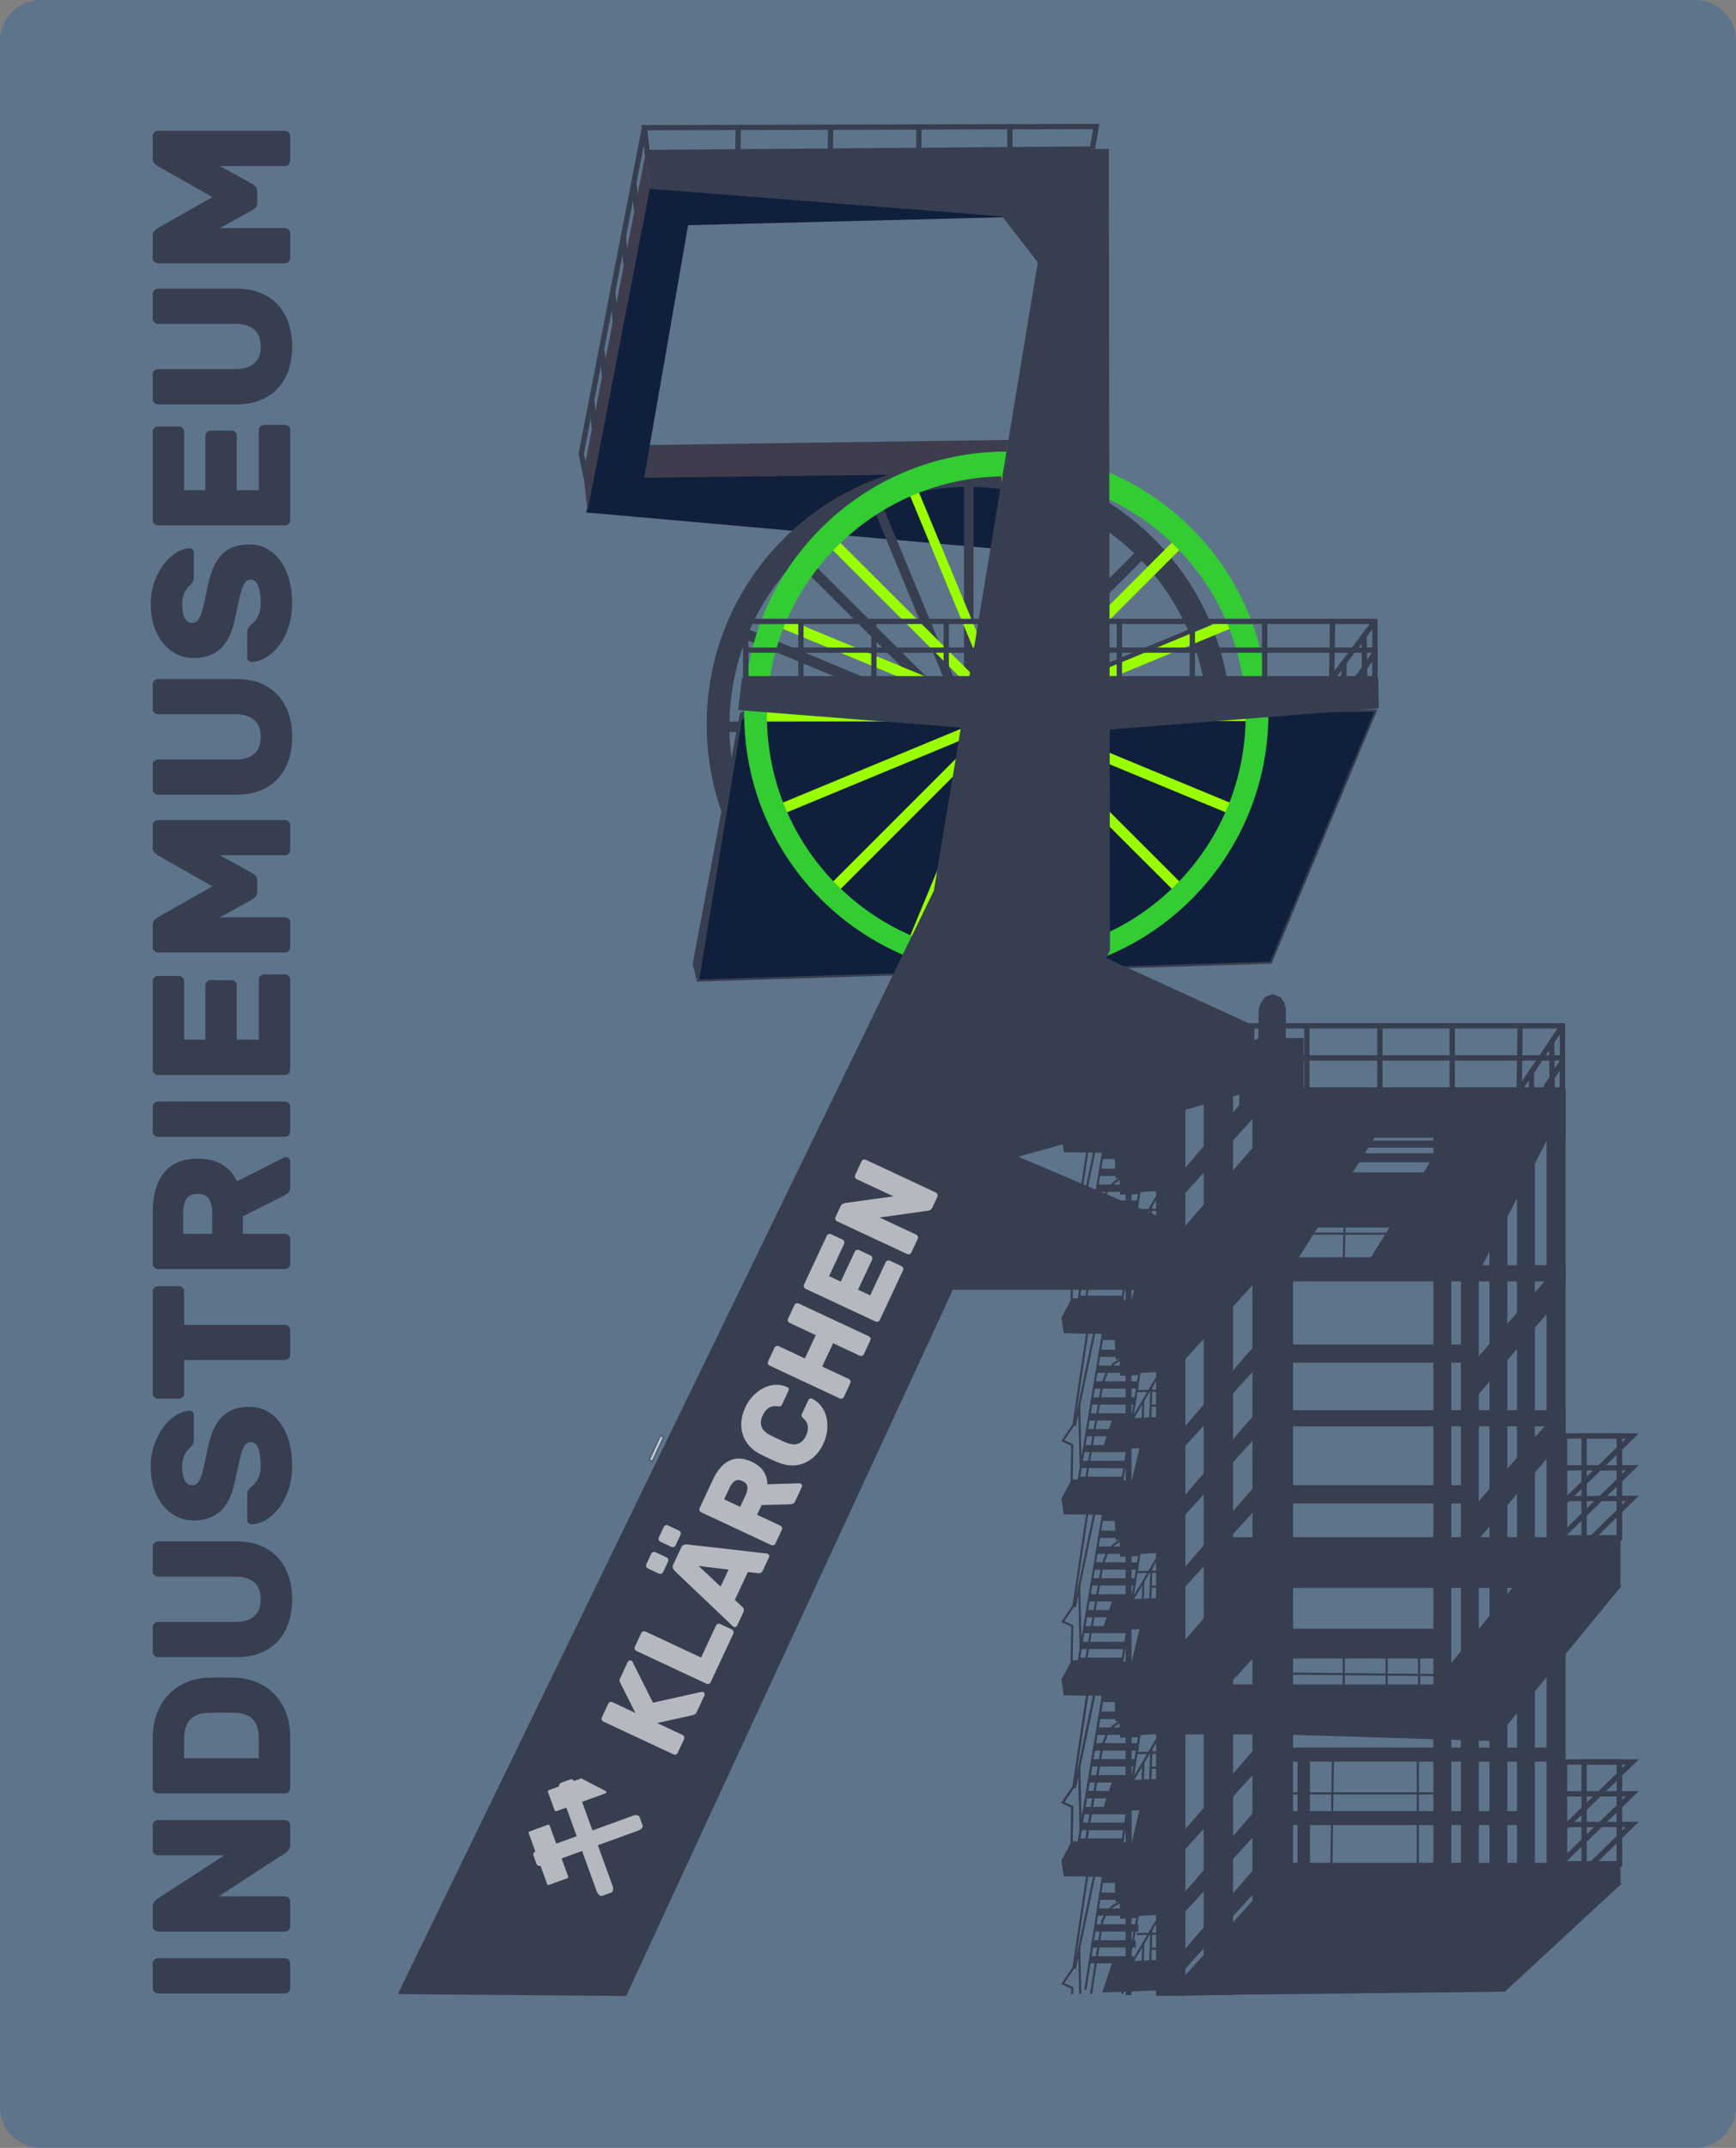 <?xml version="1.0" encoding="UTF-8"?>
<!DOCTYPE svg PUBLIC "-//W3C//DTD SVG 1.1//EN" "http://www.w3.org/Graphics/SVG/1.1/DTD/svg11.dtd">
<!-- Creator: CorelDRAW SE (OEM-Version) -->
<svg xmlns="http://www.w3.org/2000/svg" xml:space="preserve" width="55.363mm" height="68.47mm" version="1.1" style="shape-rendering:geometricPrecision; text-rendering:geometricPrecision; image-rendering:optimizeQuality; fill-rule:evenodd; clip-rule:evenodd"
viewBox="0 0 5536.3 6847"
 xmlns:xlink="http://www.w3.org/1999/xlink">
 <rect x="0" y="0" width="5536.3" height="6847" fill="#808080" stroke="none"/>
 <defs>
  <style type="text/css">
   <![CDATA[
    .str3 {stroke:#373E50;stroke-width:33.74;stroke-miterlimit:22.926}
    .str23 {stroke:#99FF00;stroke-width:33.74;stroke-miterlimit:22.926}
    .str6 {stroke:#373E50;stroke-width:33.74;stroke-miterlimit:22.926}
    .str18 {stroke:#99FF00;stroke-width:33.74;stroke-miterlimit:22.926}
    .str19 {stroke:#99FF00;stroke-width:33.74;stroke-miterlimit:22.926}
    .str7 {stroke:#373E50;stroke-width:33.74;stroke-miterlimit:22.926}
    .str16 {stroke:#99FF00;stroke-width:33.74;stroke-miterlimit:22.926}
    .str4 {stroke:#373E50;stroke-width:33.74;stroke-miterlimit:22.926}
    .str5 {stroke:#373E50;stroke-width:33.74;stroke-miterlimit:22.926}
    .str17 {stroke:#99FF00;stroke-width:33.74;stroke-miterlimit:22.926}
    .str48 {stroke:#373E50;stroke-width:16.87;stroke-miterlimit:22.926}
    .str29 {stroke:#373E50;stroke-width:16.87;stroke-miterlimit:22.926}
    .str36 {stroke:#373E50;stroke-width:16.87;stroke-miterlimit:22.926}
    .str35 {stroke:#373E50;stroke-width:16.87;stroke-miterlimit:22.926}
    .str42 {stroke:#373E50;stroke-width:16.87;stroke-miterlimit:22.926}
    .str41 {stroke:#373E50;stroke-width:16.87;stroke-miterlimit:22.926}
    .str34 {stroke:#373E50;stroke-width:16.87;stroke-miterlimit:22.926}
    .str30 {stroke:#373E50;stroke-width:16.87;stroke-miterlimit:22.926}
    .str37 {stroke:#373E50;stroke-width:16.87;stroke-miterlimit:22.926}
    .str47 {stroke:#373E50;stroke-width:16.87;stroke-miterlimit:22.926}
    .str33 {stroke:#373E50;stroke-width:16.87;stroke-miterlimit:22.926}
    .str39 {stroke:#373E50;stroke-width:16.87;stroke-miterlimit:22.926}
    .str38 {stroke:#373E50;stroke-width:16.87;stroke-miterlimit:22.926}
    .str32 {stroke:#373E50;stroke-width:16.87;stroke-miterlimit:22.926}
    .str40 {stroke:#373E50;stroke-width:16.87;stroke-miterlimit:22.926}
    .str31 {stroke:#373E50;stroke-width:16.87;stroke-miterlimit:22.926}
    .str15 {stroke:#373E50;stroke-width:16.87;stroke-miterlimit:22.926}
    .str46 {stroke:#373E50;stroke-width:16.87;stroke-miterlimit:22.926}
    .str12 {stroke:#373E50;stroke-width:16.87;stroke-miterlimit:22.926}
    .str11 {stroke:#373E50;stroke-width:16.87;stroke-miterlimit:22.926}
    .str13 {stroke:#373E50;stroke-width:16.87;stroke-miterlimit:22.926}
    .str14 {stroke:#373E50;stroke-width:16.87;stroke-miterlimit:22.926}
    .str45 {stroke:#373E50;stroke-width:16.87;stroke-miterlimit:22.926}
    .str44 {stroke:#373E50;stroke-width:16.87;stroke-miterlimit:22.926}
    .str43 {stroke:#373E50;stroke-width:16.87;stroke-miterlimit:22.926}
    .str67 {stroke:#373E50;stroke-width:6.75;stroke-miterlimit:22.926}
    .str25 {stroke:#373E50;stroke-width:6.75;stroke-miterlimit:22.926}
    .str26 {stroke:#373E50;stroke-width:6.75;stroke-miterlimit:22.926}
    .str27 {stroke:#373E50;stroke-width:6.75;stroke-miterlimit:22.926}
    .str76 {stroke:#373E50;stroke-width:6.75;stroke-miterlimit:22.926}
    .str72 {stroke:#373E50;stroke-width:6.75;stroke-miterlimit:22.926}
    .str84 {stroke:#373E50;stroke-width:6.75;stroke-miterlimit:22.926}
    .str80 {stroke:#373E50;stroke-width:6.75;stroke-miterlimit:22.926}
    .str50 {stroke:#373E50;stroke-width:6.75;stroke-miterlimit:22.926}
    .str95 {stroke:#373E50;stroke-width:6.75;stroke-miterlimit:22.926}
    .str85 {stroke:#373E50;stroke-width:6.75;stroke-miterlimit:22.926}
    .str96 {stroke:#373E50;stroke-width:6.75;stroke-miterlimit:22.926}
    .str89 {stroke:#373E50;stroke-width:6.75;stroke-miterlimit:22.926}
    .str81 {stroke:#373E50;stroke-width:6.75;stroke-miterlimit:22.926}
    .str77 {stroke:#373E50;stroke-width:6.75;stroke-miterlimit:22.926}
    .str93 {stroke:#373E50;stroke-width:6.75;stroke-miterlimit:22.926}
    .str73 {stroke:#373E50;stroke-width:6.75;stroke-miterlimit:22.926}
    .str92 {stroke:#373E50;stroke-width:6.75;stroke-miterlimit:22.926}
    .str94 {stroke:#373E50;stroke-width:6.75;stroke-miterlimit:22.926}
    .str90 {stroke:#373E50;stroke-width:6.75;stroke-miterlimit:22.926}
    .str69 {stroke:#373E50;stroke-width:6.75;stroke-miterlimit:22.926}
    .str61 {stroke:#373E50;stroke-width:6.75;stroke-miterlimit:22.926}
    .str88 {stroke:#373E50;stroke-width:6.75;stroke-miterlimit:22.926}
    .str54 {stroke:#373E50;stroke-width:6.75;stroke-miterlimit:22.926}
    .str91 {stroke:#373E50;stroke-width:6.75;stroke-miterlimit:22.926}
    .str0 {stroke:#373E50;stroke-width:6.75;stroke-miterlimit:22.926}
    .str66 {stroke:#373E50;stroke-width:6.75;stroke-miterlimit:22.926}
    .str65 {stroke:#373E50;stroke-width:6.75;stroke-miterlimit:22.926}
    .str52 {stroke:#373E50;stroke-width:6.75;stroke-miterlimit:22.926}
    .str59 {stroke:#373E50;stroke-width:6.75;stroke-miterlimit:22.926}
    .str28 {stroke:#373E50;stroke-width:6.75;stroke-miterlimit:22.926}
    .str55 {stroke:#373E50;stroke-width:6.75;stroke-miterlimit:22.926}
    .str68 {stroke:#373E50;stroke-width:6.75;stroke-miterlimit:22.926}
    .str87 {stroke:#373E50;stroke-width:6.75;stroke-miterlimit:22.926}
    .str86 {stroke:#373E50;stroke-width:6.75;stroke-miterlimit:22.926}
    .str83 {stroke:#373E50;stroke-width:6.75;stroke-miterlimit:22.926}
    .str82 {stroke:#373E50;stroke-width:6.75;stroke-miterlimit:22.926}
    .str74 {stroke:#373E50;stroke-width:6.75;stroke-miterlimit:22.926}
    .str75 {stroke:#373E50;stroke-width:6.75;stroke-miterlimit:22.926}
    .str78 {stroke:#373E50;stroke-width:6.75;stroke-miterlimit:22.926}
    .str79 {stroke:#373E50;stroke-width:6.75;stroke-miterlimit:22.926}
    .str71 {stroke:#373E50;stroke-width:6.75;stroke-miterlimit:22.926}
    .str70 {stroke:#373E50;stroke-width:6.75;stroke-miterlimit:22.926}
    .str49 {stroke:#373E50;stroke-width:6.75;stroke-miterlimit:22.926}
    .str1 {stroke:#101F3C;stroke-width:6.75;stroke-miterlimit:22.926}
    .str53 {stroke:#373E50;stroke-width:6.75;stroke-miterlimit:22.926}
    .str60 {stroke:#373E50;stroke-width:6.75;stroke-miterlimit:22.926}
    .str64 {stroke:#373E50;stroke-width:6.75;stroke-miterlimit:22.926}
    .str58 {stroke:#373E50;stroke-width:6.75;stroke-miterlimit:22.926}
    .str57 {stroke:#373E50;stroke-width:6.75;stroke-miterlimit:22.926}
    .str62 {stroke:#373E50;stroke-width:6.75;stroke-miterlimit:22.926}
    .str56 {stroke:#373E50;stroke-width:6.75;stroke-miterlimit:22.926}
    .str97 {stroke:#373E50;stroke-width:6.75;stroke-miterlimit:22.926}
    .str63 {stroke:#373E50;stroke-width:6.75;stroke-miterlimit:22.926}
    .str51 {stroke:#373E50;stroke-width:6.75;stroke-miterlimit:22.926}
    .str98 {stroke:#2B2A29;stroke-width:6.75;stroke-miterlimit:22.926}
    .str2 {stroke:#373E50;stroke-width:40.48;stroke-miterlimit:22.926}
    .str24 {stroke:#33CC33;stroke-width:40.48;stroke-miterlimit:22.926}
    .str20 {stroke:#99FF00;stroke-width:30.36;stroke-miterlimit:22.926}
    .str8 {stroke:#373E50;stroke-width:30.36;stroke-miterlimit:22.926}
    .str22 {stroke:#99FF00;stroke-width:30.36;stroke-miterlimit:22.926}
    .str10 {stroke:#373E50;stroke-width:30.36;stroke-miterlimit:22.926}
    .str9 {stroke:#373E50;stroke-width:30.36;stroke-miterlimit:22.926}
    .str21 {stroke:#99FF00;stroke-width:30.36;stroke-miterlimit:22.926}
    .fil5 {fill:none}
    .fil3 {fill:#101F3C}
    .fil10 {fill:#373E50}
    .fil1 {fill:#373E50}
    .fil2 {fill:#3E3D4D}
    .fil4 {fill:#99FF00}
    .fil7 {fill:#373E50;fill-rule:nonzero}
    .fil6 {fill:#373E50;fill-rule:nonzero}
    .fil0 {fill:#336699;fill-opacity:0.439}
    .fil8 {fill:white;fill-opacity:0.631}
    .fil9 {fill:#373E50;fill-rule:nonzero;fill-opacity:0.631}
    .fil11 {fill:white;fill-rule:nonzero;fill-opacity:0.631}
   ]]>
  </style>
 </defs>
 <g id="Ebene_x0020_1">
  <g id="_555031712">
   <path class="fil0" d="M130.62 0l5275.06 0c71.85,0 130.64,58.82 130.64,130.64l0 6585.73c0,71.82 -58.82,130.64 -130.64,130.64l-5275.06 0c-71.82,0 -130.64,-58.79 -130.64,-130.64l0 -6585.73c0,-71.85 58.79,-130.64 130.64,-130.64z"/>
   <g>
    <polygon class="fil1 str0" points="2370.15,2272.05 2299.28,2654.26 2222.42,3112.16 2212.26,3073.66 2362.73,2275.67 "/>
    <polygon class="fil2" points="2050.22,1526.38 2067.75,1418.57 3215.99,1402.22 3197.79,1512.25 "/>
    <polygon class="fil3 str1" points="2072.18,600.9 1873.61,1630.56 3159.37,1744.45 3197.79,1512.25 2050.22,1526.38 2191.6,714.52 3189.12,689.39 "/>
    <path class="fil4 str2" d="M3089.57 1493.55c450.46,0 815.62,365.17 815.62,815.63 0,450.46 -365.16,815.63 -815.62,815.63 -450.46,0 -815.63,-365.17 -815.63,-815.63 0,-450.46 365.17,-815.63 815.63,-815.63zm0 38.34c432.74,0 783.54,350.81 783.54,783.55 0,432.74 -350.8,783.55 -783.54,783.55 -432.75,0 -783.55,-350.81 -783.55,-783.55 0,-432.74 350.8,-783.55 783.55,-783.55z"/>
    <line class="fil5 str3" x1="2308.89" y1="2317.15" x2="3874.38" y2= "2315.44" />
    <line class="fil5 str4" x1="2534.62" y1="2870.39" x2="3644.51" y2= "1760.5" />
    <line class="fil5 str5" x1="3644.51" y1="2870.39" x2="2531.64" y2= "1759.18" />
    <line class="fil5 str6" x1="2364.49" y1="2615.78" x2="3814.64" y2= "2015.11" />
    <line class="fil5 str7" x1="3814.64" y1="2615.78" x2="2364.5" y2= "2015.11" />
    <line class="fil5 str8" x1="3089.57" y1="3100.26" x2="3089.57" y2= "1530.63" />
    <line class="fil5 str9" x1="3389.9" y1="3040.52" x2="2789.23" y2= "1590.37" />
    <line class="fil5 str10" x1="2790.04" y1="3039.7" x2="3389.9" y2= "1591.52" />
    <polygon class="fil3 str0" points="2363.55,2288.85 4387.69,2265.17 4052.96,3068.69 2226.23,3125.6 "/>
    <g>
     <polygon class="fil6" points="2021.97,671.88 2013.27,585.69 2030.05,584.01 2038.75,670.2 "/>
    </g>
    <g>
     <polygon class="fil2" points="2059.44,486.29 2072.27,601.77 1873.61,1630.56 1860.22,1507.83 "/>
     <polygon class="fil5 str11" points="3483.71,474.99 2063.9,486.12 2055.46,407.02 3495.96,403.2 "/>
     <line class="fil5 str11" x1="2354.51" y1="410.29" x2="2353.1" y2= "484.04" />
     <line class="fil5 str12" x1="2649.15" y1="408.5" x2="2648.03" y2= "476" />
     <line class="fil5 str13" x1="2930.31" y1="406.78" x2="2930.34" y2= "479.46" />
     <line class="fil5 str14" x1="3220.47" y1="405" x2="3220.78" y2= "475.45" />
     <polyline class="fil5 str15" points="2055.46,407.02 1853.64,1446.32 1869.81,1524.82 "/>
     <g>
      <polygon class="fil6" points="1988.04,843 1979.34,751.25 1996.14,749.63 2004.84,841.38 "/>
     </g>
     <g>
      <polygon class="fil6" points="1920.09,1204.34 1911.4,1118.16 1928.18,1116.48 1936.87,1202.66 "/>
     </g>
     <g>
      <polygon class="fil6" points="1887.36,1367.53 1878.67,1274.19 1895.47,1272.63 1904.16,1365.97 "/>
     </g>
     <g>
      <polygon class="fil6" points="1954.14,1030.06 1945.45,927.09 1962.25,925.69 1970.94,1028.66 "/>
     </g>
    </g>
   </g>
   <path class="fil7" d="M925.47 6338.29c0,4.45 -1.67,8.29 -5.01,11.53 -3.34,3.23 -7.31,4.85 -11.9,4.85l-404.59 0c-4.59,0 -8.56,-1.62 -11.9,-4.85 -3.34,-3.24 -5.01,-7.08 -5.01,-11.53l0 -79.48c0,-4.45 1.67,-8.29 5.01,-11.53 3.34,-3.24 7.31,-4.86 11.9,-4.86l404.59 0c4.59,0 8.56,1.62 11.9,4.86 3.34,3.24 5.01,7.08 5.01,11.53l0 79.48zm0 -456.88c0,6.88 -1.88,12.44 -5.64,16.69 -3.76,4.25 -6.68,6.98 -8.77,8.19l-214.19 138.94 211.69 0c4.59,0 8.56,1.62 11.9,4.86 3.34,3.24 5.01,7.08 5.01,11.53l0 79.48c0,4.45 -1.67,8.29 -5.01,11.53 -3.34,3.23 -7.31,4.85 -11.9,4.85l-404.59 0c-4.59,0 -8.56,-1.62 -11.9,-4.85 -3.34,-3.24 -5.01,-7.08 -5.01,-11.53l0 -63.1c0,-6.88 1.88,-12.44 5.63,-16.68 3.76,-4.26 6.69,-6.98 8.77,-8.2l214.2 -138.94 -211.69 0c-4.59,0 -8.56,-1.62 -11.9,-4.86 -3.34,-3.23 -5.01,-7.07 -5.01,-11.52l0 -79.49c0,-4.44 1.67,-8.29 5.01,-11.52 3.34,-3.24 7.31,-4.86 11.9,-4.86l404.59 0c4.59,0 8.56,1.62 11.9,4.86 3.34,3.23 5.01,7.08 5.01,11.52l0 63.1zm-438.41 -341.59c0,-27.91 4.28,-53.39 12.84,-76.45 8.56,-23.06 20.56,-42.97 36.01,-59.76 15.45,-16.79 33.92,-29.93 55.43,-39.44 21.5,-9.5 44.99,-14.86 70.46,-16.08 8.76,-0.4 16.8,-0.61 24.11,-0.61 7.31,0 14.3,0 20.98,0 6.68,0 13.57,0 20.67,0 7.09,0 14.82,0.21 23.17,0.61 25.89,1.22 49.48,6.47 70.77,15.78 21.29,9.3 39.67,22.14 55.12,38.53 15.44,16.38 27.45,35.9 36.01,58.54 8.55,22.66 12.84,47.94 12.84,75.85l0 163.82c0,4.45 -1.67,8.29 -5.01,11.53 -3.34,3.23 -7.31,4.85 -11.9,4.85l-404.59 0c-4.59,0 -8.56,-1.62 -11.9,-4.85 -3.34,-3.24 -5.01,-7.08 -5.01,-11.53l0 -160.79zm172.23 -79.48c-48.01,2.43 -72.02,29.93 -72.02,82.52l0 61.88 237.99 0 0 -64.92c0,-50.96 -24.01,-77.46 -72.03,-79.48 -8.76,-0.41 -17.01,-0.61 -24.73,-0.61 -7.73,0 -15.24,0 -22.55,0 -7.31,0 -14.72,0 -22.23,0 -7.52,0 -15.66,0.2 -24.43,0.61zm-172.23 -530.29c0,-4.45 1.67,-8.3 5.01,-11.53 3.34,-3.24 7.31,-4.85 11.9,-4.85l249.89 0c28.81,0 54.28,4.45 76.41,13.34 22.13,8.9 40.71,21.54 55.74,37.93 15.03,16.38 26.41,35.9 34.13,58.55 7.73,22.65 11.59,47.52 11.59,74.63 0,27.5 -3.86,52.58 -11.59,75.23 -7.72,22.65 -19.1,42.07 -34.13,58.25 -15.03,16.18 -33.61,28.72 -55.74,37.61 -22.13,8.9 -47.6,13.35 -76.41,13.35l-249.89 0c-4.59,0 -8.56,-1.61 -11.9,-4.85 -3.34,-3.24 -5.01,-7.08 -5.01,-11.53l0 -79.48c0,-4.45 1.67,-8.29 5.01,-11.53 3.34,-3.24 7.31,-4.85 11.9,-4.85l247.39 0c25.05,0 44.67,-5.97 58.87,-17.9 14.19,-11.93 21.29,-30.03 21.29,-54.3 0,-24.28 -7.1,-42.38 -21.29,-54.31 -14.2,-11.93 -33.82,-17.9 -58.87,-17.9l-247.39 0c-4.59,0 -8.56,-1.61 -11.9,-4.85 -3.34,-3.23 -5.01,-7.08 -5.01,-11.53l0 -79.48zm-6.26 -254.83c0,-25.89 3.86,-49.66 11.58,-71.29 7.73,-21.64 17.64,-40.35 29.75,-56.13 12.11,-15.77 25.47,-28.11 40.09,-37.01 14.61,-8.9 28.59,-13.55 41.96,-13.95 3.76,0 6.99,1.31 9.7,3.94 2.72,2.63 4.08,5.56 4.08,8.8l0 79.48c0,5.67 -0.84,10.21 -2.51,13.65 -1.67,3.44 -4.17,6.98 -7.51,10.62 -1.26,1.21 -3.35,3.14 -6.27,5.76 -2.92,2.64 -5.95,6.37 -9.08,11.23 -3.13,4.85 -5.84,10.92 -8.14,18.2 -2.3,7.28 -3.45,16.18 -3.45,26.7 0,7.68 0.53,15.07 1.57,22.14 1.04,7.08 2.71,13.35 5.01,18.81 2.3,5.46 5.53,9.91 9.71,13.35 4.17,3.44 9.39,5.16 15.66,5.16 6.26,0 11.48,-1.92 15.65,-5.77 4.18,-3.84 8.04,-10.31 11.59,-19.41 3.55,-9.1 6.99,-21.14 10.33,-36.1 3.34,-14.97 7.31,-33.57 11.9,-55.82 4.6,-22.25 10.44,-41.67 17.54,-58.25 7.1,-16.59 15.97,-30.44 26.62,-41.56 10.64,-11.12 23.17,-19.42 37.57,-24.87 14.41,-5.47 31.42,-8.2 51.05,-8.2 21.29,0 40.29,4.65 56.99,13.96 16.7,9.3 31,22.34 42.9,39.13 11.9,16.79 20.98,36.61 27.25,59.46 6.26,22.86 9.39,47.83 9.39,74.94 0,27.5 -3.76,52.58 -11.27,75.23 -7.52,22.65 -17.44,42.17 -29.75,58.55 -12.32,16.38 -26.2,29.22 -41.65,38.53 -15.45,9.3 -31.11,14.16 -46.97,14.56 -3.76,0 -7,-1.32 -9.71,-3.94 -2.71,-2.63 -4.07,-5.57 -4.07,-8.8l0 -79.49c0,-5.66 0.73,-10.11 2.19,-13.34 1.46,-3.24 3.65,-6.47 6.57,-9.71 1.67,-1.62 4.39,-4.05 8.15,-7.28 3.76,-3.24 7.62,-7.59 11.58,-13.04 3.97,-5.47 7.42,-12.34 10.34,-20.63 2.92,-8.3 4.38,-18.51 4.38,-30.64 0,-21.44 -2.4,-39.34 -7.2,-53.7 -4.8,-14.36 -13.46,-21.54 -25.99,-21.54 -6.27,0 -11.48,2.63 -15.66,7.89 -4.17,5.26 -8.04,13.14 -11.59,23.66 -3.55,10.52 -6.99,23.97 -10.33,40.35 -3.34,16.38 -7.52,35.7 -12.53,57.94 -9.18,41.66 -24.53,72.1 -46.03,91.32 -21.5,19.21 -50.21,28.81 -86.11,28.81 -17.96,0 -35.08,-3.94 -51.36,-11.83 -16.28,-7.88 -30.69,-19.31 -43.21,-34.28 -12.53,-14.96 -22.45,-33.06 -29.75,-54.3 -7.31,-21.23 -10.96,-45 -10.96,-71.29zm6.26 -558.81c0,-4.45 1.67,-8.29 5.01,-11.53 3.34,-3.23 7.31,-4.85 11.9,-4.85l66.39 0c4.59,0 8.56,1.62 11.9,4.85 3.34,3.24 5.01,7.08 5.01,11.53l0 106.79 321.29 0c4.59,0 8.56,1.62 11.9,4.85 3.34,3.24 5.01,7.08 5.01,11.53l0 79.48c0,4.45 -1.67,8.3 -5.01,11.53 -3.34,3.24 -7.31,4.86 -11.9,4.86l-321.29 0 0 106.78c0,4.45 -1.67,8.29 -5.01,11.53 -3.34,3.24 -7.31,4.85 -11.9,4.85l-66.39 0c-4.59,0 -8.56,-1.61 -11.9,-4.85 -3.34,-3.24 -5.01,-7.08 -5.01,-11.53l0 -325.82zm0 -251.79c0,-26.7 2.92,-50.57 8.77,-71.6 5.84,-21.03 14.61,-38.93 26.3,-53.7 11.69,-14.76 26.62,-26.09 44.78,-33.97 18.17,-7.89 39.35,-11.84 63.57,-11.84 31.32,0 57.31,6.28 77.97,18.82 20.67,12.53 36.43,30.33 47.29,53.39l149.06 -75.24c2.5,-1.21 4.8,-1.82 6.89,-1.82 3.76,0 6.99,1.31 9.7,3.94 2.72,2.63 4.08,5.77 4.08,9.41l0 82.52c0,8.09 -1.88,13.85 -5.64,17.29 -3.76,3.44 -7.51,6.17 -11.27,8.19l-134.03 67.35 0 55.82 134.03 0c4.59,0 8.56,1.61 11.9,4.85 3.34,3.24 5.01,7.08 5.01,11.53l0 79.48c0,4.45 -1.67,8.29 -5.01,11.53 -3.34,3.24 -7.31,4.85 -11.9,4.85l-404.59 0c-4.59,0 -8.56,-1.61 -11.9,-4.85 -3.34,-3.24 -5.01,-7.08 -5.01,-11.53l0 -164.42zm189.77 68.56l0 -68.56c0,-16.99 -3.34,-31.05 -10.02,-42.17 -6.68,-11.13 -18.79,-16.69 -36.33,-16.69 -17.53,0 -29.64,5.56 -36.33,16.69 -6.68,11.12 -10.02,25.18 -10.02,42.17l0 68.56 92.7 0zm248.64 -325.82c0,4.45 -1.67,8.29 -5.01,11.52 -3.34,3.24 -7.31,4.86 -11.9,4.86l-404.59 0c-4.59,0 -8.56,-1.62 -11.9,-4.86 -3.34,-3.23 -5.01,-7.07 -5.01,-11.52l0 -79.48c0,-4.46 1.67,-8.3 5.01,-11.53 3.34,-3.24 7.31,-4.86 11.9,-4.86l404.59 0c4.59,0 8.56,1.62 11.9,4.86 3.34,3.23 5.01,7.07 5.01,11.53l0 79.48zm-100.21 -484.79c0,-4.45 1.67,-8.29 5.01,-11.53 3.34,-3.23 7.31,-4.85 11.9,-4.85l66.39 0c4.59,0 8.56,1.62 11.9,4.85 3.34,3.24 5.01,7.08 5.01,11.53l0 287.6c0,4.45 -1.67,8.29 -5.01,11.52 -3.34,3.24 -7.31,4.86 -11.9,4.86l-404.59 0c-4.59,0 -8.56,-1.62 -11.9,-4.86 -3.34,-3.23 -5.01,-7.07 -5.01,-11.52l0 -282.74c0,-4.45 1.67,-8.3 5.01,-11.53 3.34,-3.24 7.31,-4.86 11.9,-4.86l66.39 0c4.59,0 8.56,1.62 11.9,4.86 3.34,3.23 5.01,7.08 5.01,11.53l0 186.87 67.64 0 0 -173.53c0,-4.45 1.67,-8.29 5.01,-11.53 3.34,-3.23 7.3,-4.85 11.9,-4.85l66.38 0c4.6,0 8.56,1.62 11.9,4.85 3.34,3.24 5.01,7.08 5.01,11.53l0 173.53 70.15 0 0 -191.73zm-5.01 -277.89c0,6.07 -1.78,10.82 -5.33,14.26 -3.54,3.44 -6.99,6.17 -10.33,8.19l-103.34 57.04 207.31 0c4.59,0 8.56,1.61 11.9,4.85 3.34,3.24 5.01,7.08 5.01,11.53l0 79.48c0,4.45 -1.67,8.29 -5.01,11.53 -3.34,3.24 -7.31,4.85 -11.9,4.85l-404.59 0c-4.59,0 -8.56,-1.61 -11.9,-4.85 -3.34,-3.24 -5.01,-7.08 -5.01,-11.53l0 -70.38c0,-8.09 2.29,-14.16 6.89,-18.2 4.59,-4.05 7.93,-6.67 10.02,-7.89l173.48 -98.29 -173.48 -98.29c-2.09,-1.22 -5.43,-3.85 -10.02,-7.89 -4.6,-4.05 -6.89,-10.12 -6.89,-18.2l0 -70.38c0,-4.45 1.67,-8.3 5.01,-11.53 3.34,-3.24 7.31,-4.86 11.9,-4.86l404.59 0c4.59,0 8.56,1.62 11.9,4.86 3.34,3.23 5.01,7.08 5.01,11.53l0 79.48c0,4.45 -1.67,8.29 -5.01,11.53 -3.34,3.23 -7.31,4.85 -11.9,4.85l-207.31 0 103.34 57.03c3.34,2.03 6.79,4.76 10.33,8.2 3.55,3.43 5.33,8.19 5.33,14.25l0 38.83zm-333.19 -663.77c0,-4.45 1.67,-8.3 5.01,-11.53 3.34,-3.24 7.31,-4.85 11.9,-4.85l249.89 0c28.81,0 54.28,4.45 76.41,13.34 22.13,8.9 40.71,21.55 55.74,37.93 15.03,16.38 26.41,35.9 34.13,58.55 7.73,22.65 11.59,47.53 11.59,74.63 0,27.5 -3.86,52.58 -11.59,75.23 -7.72,22.65 -19.1,42.07 -34.13,58.25 -15.03,16.18 -33.61,28.72 -55.74,37.62 -22.13,8.9 -47.6,13.35 -76.41,13.35l-249.89 0c-4.59,0 -8.56,-1.62 -11.9,-4.86 -3.34,-3.23 -5.01,-7.08 -5.01,-11.53l0 -79.48c0,-4.45 1.67,-8.29 5.01,-11.53 3.34,-3.23 7.31,-4.85 11.9,-4.85l247.39 0c25.05,0 44.67,-5.97 58.87,-17.9 14.19,-11.93 21.29,-30.03 21.29,-54.3 0,-24.27 -7.1,-42.38 -21.29,-54.31 -14.2,-11.93 -33.82,-17.9 -58.87,-17.9l-247.39 0c-4.59,0 -8.56,-1.61 -11.9,-4.85 -3.34,-3.23 -5.01,-7.08 -5.01,-11.53l0 -79.48zm-6.26 -254.83c0,-25.89 3.86,-49.65 11.58,-71.29 7.73,-21.64 17.64,-40.35 29.75,-56.13 12.11,-15.77 25.47,-28.11 40.09,-37.01 14.61,-8.9 28.59,-13.55 41.96,-13.95 3.76,0 6.99,1.31 9.7,3.94 2.72,2.63 4.08,5.56 4.08,8.8l0 79.48c0,5.67 -0.84,10.22 -2.51,13.65 -1.67,3.44 -4.17,6.98 -7.51,10.62 -1.26,1.21 -3.35,3.14 -6.27,5.77 -2.92,2.63 -5.95,6.37 -9.08,11.22 -3.13,4.85 -5.84,10.92 -8.14,18.2 -2.3,7.28 -3.45,16.18 -3.45,26.7 0,7.69 0.53,15.07 1.57,22.15 1.04,7.08 2.71,13.34 5.01,18.81 2.3,5.46 5.53,9.91 9.71,13.34 4.17,3.44 9.39,5.16 15.66,5.16 6.26,0 11.48,-1.92 15.65,-5.76 4.18,-3.85 8.04,-10.32 11.59,-19.42 3.55,-9.1 6.99,-21.14 10.33,-36.1 3.34,-14.97 7.31,-33.57 11.9,-55.82 4.6,-22.25 10.44,-41.66 17.54,-58.25 7.1,-16.58 15.97,-30.44 26.62,-41.56 10.64,-11.12 23.17,-19.42 37.57,-24.87 14.41,-5.46 31.42,-8.19 51.05,-8.19 21.29,0 40.29,4.64 56.99,13.95 16.7,9.3 31,22.35 42.9,39.13 11.9,16.79 20.98,36.61 27.25,59.46 6.26,22.86 9.39,47.84 9.39,74.94 0,27.5 -3.76,52.58 -11.27,75.23 -7.52,22.65 -17.44,42.17 -29.75,58.55 -12.32,16.38 -26.2,29.23 -41.65,38.53 -15.45,9.31 -31.11,14.16 -46.97,14.56 -3.76,0 -7,-1.31 -9.71,-3.94 -2.71,-2.63 -4.07,-5.57 -4.07,-8.8l0 -79.48c0,-5.67 0.73,-10.12 2.19,-13.35 1.46,-3.24 3.65,-6.47 6.57,-9.71 1.67,-1.62 4.39,-4.04 8.15,-7.28 3.76,-3.24 7.62,-7.58 11.58,-13.04 3.97,-5.46 7.42,-12.34 10.34,-20.63 2.92,-8.3 4.38,-18.51 4.38,-30.64 0,-21.44 -2.4,-39.34 -7.2,-53.7 -4.8,-14.36 -13.46,-21.54 -25.99,-21.54 -6.27,0 -11.48,2.63 -15.66,7.89 -4.17,5.26 -8.04,13.15 -11.59,23.66 -3.55,10.52 -6.99,23.97 -10.33,40.35 -3.34,16.38 -7.52,35.7 -12.53,57.94 -9.18,41.67 -24.53,72.1 -46.03,91.32 -21.5,19.21 -50.21,28.82 -86.11,28.82 -17.96,0 -35.08,-3.95 -51.36,-11.83 -16.28,-7.89 -30.69,-19.32 -43.21,-34.28 -12.53,-14.97 -22.45,-33.07 -29.75,-54.31 -7.31,-21.23 -10.96,-45 -10.96,-71.29zm344.46 -555.17c0,-4.45 1.67,-8.29 5.01,-11.53 3.34,-3.23 7.31,-4.85 11.9,-4.85l66.39 0c4.59,0 8.56,1.62 11.9,4.85 3.34,3.24 5.01,7.08 5.01,11.53l0 287.6c0,4.45 -1.67,8.29 -5.01,11.53 -3.34,3.23 -7.31,4.85 -11.9,4.85l-404.59 0c-4.59,0 -8.56,-1.62 -11.9,-4.85 -3.34,-3.24 -5.01,-7.08 -5.01,-11.53l0 -282.74c0,-4.45 1.67,-8.3 5.01,-11.53 3.34,-3.24 7.31,-4.86 11.9,-4.86l66.39 0c4.59,0 8.56,1.62 11.9,4.86 3.34,3.23 5.01,7.08 5.01,11.53l0 186.87 67.64 0 0 -173.52c0,-4.46 1.67,-8.3 5.01,-11.53 3.34,-3.24 7.3,-4.86 11.9,-4.86l66.38 0c4.6,0 8.56,1.62 11.9,4.86 3.34,3.23 5.01,7.07 5.01,11.53l0 173.52 70.15 0 0 -191.73zm-338.2 -434.42c0,-4.46 1.67,-8.3 5.01,-11.53 3.34,-3.24 7.31,-4.86 11.9,-4.86l249.89 0c28.81,0 54.28,4.46 76.41,13.35 22.13,8.9 40.71,21.54 55.74,37.92 15.03,16.38 26.41,35.9 34.13,58.55 7.73,22.66 11.59,47.53 11.59,74.63 0,27.51 -3.86,52.59 -11.59,75.24 -7.72,22.65 -19.1,42.07 -34.13,58.25 -15.03,16.17 -33.61,28.72 -55.74,37.61 -22.13,8.9 -47.6,13.35 -76.41,13.35l-249.89 0c-4.59,0 -8.56,-1.61 -11.9,-4.85 -3.34,-3.24 -5.01,-7.08 -5.01,-11.53l0 -79.48c0,-4.45 1.67,-8.3 5.01,-11.53 3.34,-3.24 7.31,-4.86 11.9,-4.86l247.39 0c25.05,0 44.67,-5.96 58.87,-17.9 14.19,-11.93 21.29,-30.03 21.29,-54.3 0,-24.27 -7.1,-42.37 -21.29,-54.3 -14.2,-11.93 -33.82,-17.9 -58.87,-17.9l-247.39 0c-4.59,0 -8.56,-1.62 -11.9,-4.85 -3.34,-3.24 -5.01,-7.08 -5.01,-11.53l0 -79.48zm333.19 -288.81c0,6.07 -1.78,10.82 -5.33,14.26 -3.54,3.44 -6.99,6.17 -10.33,8.19l-103.34 57.03 207.31 0c4.59,0 8.56,1.62 11.9,4.85 3.34,3.24 5.01,7.08 5.01,11.53l0 79.49c0,4.44 -1.67,8.29 -5.01,11.53 -3.34,3.23 -7.31,4.85 -11.9,4.85l-404.59 0c-4.59,0 -8.56,-1.62 -11.9,-4.85 -3.34,-3.24 -5.01,-7.09 -5.01,-11.53l0 -70.39c0,-8.08 2.29,-14.15 6.89,-18.2 4.59,-4.04 7.93,-6.67 10.02,-7.89l173.48 -98.28 -173.48 -98.3c-2.09,-1.21 -5.43,-3.84 -10.02,-7.89 -4.6,-4.04 -6.89,-10.11 -6.89,-18.2l0 -70.38c0,-4.45 1.67,-8.3 5.01,-11.53 3.34,-3.24 7.31,-4.85 11.9,-4.85l404.59 0c4.59,0 8.56,1.61 11.9,4.85 3.34,3.23 5.01,7.08 5.01,11.53l0 79.48c0,4.45 -1.67,8.3 -5.01,11.53 -3.34,3.24 -7.31,4.85 -11.9,4.85l-207.31 0 103.34 57.04c3.34,2.02 6.79,4.75 10.33,8.19 3.55,3.43 5.33,8.19 5.33,14.26l0 38.83z"/>
   <g>
    <polygon class="fil8" points="2070.95,4653.09 2106.51,4576.97 2115.89,4581.35 2079.72,4658.77 "/>
    <path id="1" class="fil9" d="M2108.43 4577.87l-35.56 76.12 -3.84 -1.8 35.56 -76.12 2.83 -1.05 1.01 2.85zm-3.84 -1.8l0.91 -1.95 1.92 0.9 -2.83 1.05zm10.39 7.23l-9.38 -4.38 1.82 -3.9 9.38 4.38 1.01 2.85 -2.83 1.05zm1.82 -3.9l1.92 0.9 -0.91 1.95 -1.01 -2.85zm-39 78.47l36.17 -77.42 3.84 1.8 -36.17 77.42 -3.08 0.91 -0.76 -2.71zm3.84 1.8l-1.04 2.23 -2.04 -1.32 3.08 -0.91zm-9.53 -8.39l8.77 5.68 -2.32 3.62 -8.77 -5.68 -0.76 -2.71 3.08 -0.91zm-2.32 3.62l-1.56 -1.01 0.8 -1.7 0.76 2.71z"/>
   </g>
   <g>
    <polygon class="fil8" points="2088.12,4697.58 2164.06,4534.38 2172.02,4541.8 2096.58,4703.26 "/>
    <path id="1" class="fil9" d="M2165.99 4535.28l-75.94 163.2 -3.86 -1.8 75.94 -163.2 3.38 -0.65 0.48 2.45zm-3.86 -1.8l1.23 -2.65 2.15 2 -3.38 0.65zm8.44 9.87l-7.96 -7.42 2.9 -3.1 7.96 7.42 0.48 2.45 -3.38 0.65zm2.9 -3.1l1.13 1.06 -0.65 1.39 -0.48 -2.45zm-78.82 162.11l75.44 -161.46 3.86 1.8 -75.44 161.46 -3.12 0.86 -0.74 -2.66zm3.86 1.8l-1.05 2.25 -2.07 -1.39 3.12 -0.86zm-9.2 -8.34l8.46 5.68 -2.38 3.52 -8.46 -5.68 -0.74 -2.66 3.12 -0.86zm-2.38 3.52l-1.51 -1.01 0.77 -1.65 0.74 2.66z"/>
   </g>
   <g>
    <line class="fil5 str16" x1="2654.22" y1="2836.56" x2="3764.12" y2= "1726.67" />
    <line class="fil5 str17" x1="3764.11" y1="2836.56" x2="2651.24" y2= "1725.35" />
    <line class="fil5 str18" x1="2484.09" y1="2581.95" x2="3934.25" y2= "1981.28" />
    <line class="fil5 str19" x1="3934.24" y1="2581.95" x2="2484.1" y2= "1981.28" />
    <line class="fil5 str20" x1="3209.17" y1="3066.43" x2="3209.17" y2= "1496.8" />
    <line class="fil5 str21" x1="3509.51" y1="3006.69" x2="2908.83" y2= "1556.54" />
    <line class="fil5 str22" x1="2909.64" y1="3005.88" x2="3509.5" y2= "1557.7" />
    <line class="fil5 str23" x1="2428.49" y1="2283.33" x2="3993.98" y2= "2281.62" />
    <path class="fil4 str24" d="M3209.17 1459.73c450.46,0 815.63,365.17 815.63,815.63 0,450.46 -365.17,815.63 -815.63,815.63 -450.46,0 -815.63,-365.17 -815.63,-815.63 0,-450.46 365.17,-815.63 815.63,-815.63zm0 38.34c432.74,0 783.55,350.81 783.55,783.55 0,432.74 -350.81,783.55 -783.55,783.55 -432.74,0 -783.55,-350.81 -783.55,-783.55 0,-432.74 350.81,-783.55 783.55,-783.55z"/>
   </g>
   <g>
    <g>
     <polygon class="fil1 str0" points="3237.58,3686.69 3992.05,3474.84 3992.05,3270.14 3526.98,3057.07 "/>
     <polygon class="fil1 str25" points="4989.63,3474.88 3998.8,3474.88 3998.8,3623.28 4989.63,3623.28 "/>
     <polygon class="fil1 str26" points="4989.63,4036.58 3998.8,4036.58 3998.8,4081.43 4989.63,4081.43 "/>
     <polygon class="fil1 str27" points="4989.63,4498.77 3998.8,4498.77 3998.8,4543.62 4989.63,4543.62 "/>
     <polygon class="fil1 str25" points="4989.63,3474.88 4935.55,3474.88 4935.55,6006.28 4989.63,6006.28 "/>
     <polygon class="fil1 str28" points="5164.7,5941.4 3998.8,5941.4 3998.8,6006.28 5164.7,6006.28 "/>
     <polygon class="fil5 str29" points="4989.63,5616.71 5164.7,5616.71 5164.7,5941.4 4989.63,5941.4 "/>
     <polygon class="fil5 str30" points="5052,5616.71 5164.7,5616.71 5164.7,5941.4 5052,5941.4 "/>
     <polyline class="fil5 str31" points="5164.7,5616.71 5205.56,5616.78 4989.63,5826.47 "/>
     <polyline class="fil5 str32" points="5164.7,5717.92 5205.56,5717.99 4989.63,5927.68 "/>
     <polyline class="fil5 str33" points="5164.7,5815.76 5205.56,5815.82 5077.17,5941.4 "/>
     <polygon class="fil5 str34" points="4989.63,5718.22 5164.7,5718.22 5164.7,5941.4 4989.63,5941.4 "/>
     <polygon class="fil5 str35" points="4989.63,5816.05 5164.7,5816.05 5164.7,5941.4 4989.63,5941.4 "/>
     <polygon class="fil5 str36" points="4989.63,4577.62 5164.7,4577.62 5164.7,4902.31 4989.63,4902.31 "/>
     <polygon class="fil5 str37" points="5052,4577.62 5164.7,4577.62 5164.7,4902.31 5052,4902.31 "/>
     <polyline class="fil5 str38" points="5164.7,4577.62 5205.56,4577.69 4989.63,4787.38 "/>
     <polyline class="fil5 str39" points="5164.7,4678.83 5205.56,4678.9 4989.63,4888.59 "/>
     <polyline class="fil5 str40" points="5164.7,4776.66 5205.56,4776.73 5077.17,4902.31 "/>
     <polygon class="fil5 str41" points="4989.63,4679.13 5164.7,4679.13 5164.7,4902.31 4989.63,4902.31 "/>
     <polygon class="fil5 str42" points="4989.63,4776.96 5164.7,4776.96 5164.7,4902.31 4989.63,4902.31 "/>
     <g>
      <line class="fil5 str43" x1="3964.59" y1="3341.48" x2="3913.14" y2= "3384.98" />
      <g>
       <polygon class="fil5 str44" points="4982.89,3270.14 3992.05,3270.14 3992.05,3474.84 4982.89,3474.84 "/>
       <polygon class="fil5 str45" points="4982.89,3372.49 3992.05,3372.49 3992.05,3474.84 4982.89,3474.84 "/>
       <line class="fil5 str46" x1="4982.89" y1="3270.14" x2="4844.98" y2= "3474.84" />
       <line class="fil5 str46" x1="4982.89" y1="3383.34" x2="4924.76" y2= "3474.84" />
       <line class="fil5 str46" x1="4847.77" y1="3270.14" x2="4844.98" y2= "3474.84" />
       <line class="fil5 str46" x1="4631.31" y1="3270.14" x2="4631.31" y2= "3476.01" />
       <line class="fil5 str47" x1="4400.62" y1="3270.14" x2="4400.62" y2= "3476.01" />
       <line class="fil5 str48" x1="4167.83" y1="3270.14" x2="4167.83" y2= "3476.01" />
       <line class="fil5 str46" x1="4948.46" y1="3321.24" x2="4950.15" y2= "3474.84" />
       <line class="fil5 str46" x1="4884.09" y1="3416.78" x2="4884.09" y2= "3474.88" />
      </g>
     </g>
     <polygon class="fil1 str49" points="4891.47,3474.88 4841.12,3474.88 4841.12,6006.28 4891.47,6006.28 "/>
     <polygon class="fil1 str50" points="4803.76,3474.88 4753.41,3474.88 4753.41,6006.28 4803.76,6006.28 "/>
     <polygon class="fil1 str51" points="4712.67,3474.88 4662.32,3474.88 4662.32,6006.28 4712.67,6006.28 "/>
     <polygon class="fil1 str52" points="4624.95,3474.88 4574.6,3474.88 4574.6,6006.28 4624.95,6006.28 "/>
     <polygon class="fil1 str53" points="4120.34,3474.88 3997.67,3474.88 3997.67,6006.28 4120.34,6006.28 "/>
     <polygon class="fil1 str54" points="3997.67,6006.28 5164.7,6006.28 4797.62,6345.75 3998.8,6354.67 "/>
     <polygon class="fil1 str55" points="5164.7,4903.61 3871.1,4903.61 3871.1,5058.28 5164.7,5058.28 "/>
     <polygon class="fil1 str54" points="4829.98,5058.28 5164.7,5058.28 4763.04,5546.84 4120.34,5526.76 4120.34,5372.79 4574.6,5372.79 "/>
     <polygon class="fil1 str56" points="4120.34,5283.52 4574.6,5283.52 4574.6,5195.38 4120.34,5195.38 "/>
     <line class="fil5 str54" x1="4285.49" y1="5283.52" x2="4285.49" y2= "5372.79" />
     <line class="fil5 str54" x1="4422.17" y1="5283.52" x2="4422.17" y2= "5372.79" />
     <line class="fil5 str54" x1="4525.66" y1="5283.52" x2="4525.66" y2= "5372.79" />
     <line class="fil5 str54" x1="4120.34" y1="5335.13" x2="4574.6" y2= "5339.59" />
     <polygon class="fil1 str57" points="4120.34,5814.63 4846.99,5814.63 4846.99,5776.69 4120.34,5776.69 "/>
     <polygon class="fil1 str58" points="4120.34,5612.21 4935.55,5612.21 4935.55,5574.27 4120.34,5574.27 "/>
     <line class="fil5 str54" x1="4250.61" y1="5612.21" x2="4246.15" y2= "5941.4" />
     <line class="fil5 str54" x1="4521.75" y1="5612.21" x2="4521.75" y2= "5941.4" />
     <line class="fil5 str54" x1="4574.6" y1="5717" x2="4120.34" y2= "5717" />
     <polygon class="fil1 str59" points="4141.27,5612.21 4174.18,5612.21 4174.18,5941.4 4141.27,5941.4 "/>
     <polygon class="fil1 str60" points="4120.34,4789.21 4662.32,4789.21 4662.32,4737.89 4120.34,4737.89 "/>
     <polygon class="fil1 str54" points="4717.11,4899.71 4933.32,4644.16 4930.13,4547.09 4716.57,4789.77 "/>
     <polygon class="fil1 str61" points="4717.11,4437.52 4933.32,4181.97 4930.13,4084.9 4716.57,4327.58 "/>
     <polygon class="fil1 str62" points="4120.34,4340.52 4662.32,4340.52 4662.32,4289.19 4120.34,4289.19 "/>
     <polygon class="fil1 str54" points="4120.34,4036.58 4120.34,3623.28 4382.27,3623.28 "/>
     <polygon class="fil1 str54" points="4569.58,4036.58 4571.4,3693.79 4358.28,4036.58 "/>
     <polygon class="fil1 str63" points="4120.34,4011.23 4574.6,4011.23 4574.6,4036.58 4120.34,4036.58 "/>
     <polygon class="fil1 str64" points="4120.34,3740.65 4574.6,3740.65 4574.6,3909.69 4120.34,3909.69 "/>
     <polygon class="fil1 str65" points="4574.6,3701.6 4305.28,3701.6 4305.28,3679.84 4574.6,3679.84 "/>
     <polygon class="fil1 str66" points="4574.6,3654.99 4305.28,3654.99 4305.28,3639.36 4574.6,3639.36 "/>
     <line class="fil5 str54" x1="4186.35" y1="3932.42" x2="4423" y2= "3932.92" />
     <line class="fil5 str54" x1="4287.98" y1="3912.2" x2="4285.47" y2= "4009.83" />
     <polygon class="fil1 str67" points="3928.97,3474.88 3841.94,3474.88 3841.94,6356.28 3928.97,6356.28 "/>
     <polygon class="fil1 str68" points="3777.15,3474.88 3690.12,3474.88 3690.12,6359.09 3777.15,6359.09 "/>
     <g>
      <polygon class="fil1 str54" points="3690.12,5769.1 3690.12,5981.66 3395.63,5977.2 3388.94,5931.45 3420.18,5873.43 3612.09,5877.9 3638.27,5768.55 "/>
      <polygon class="fil1 str69" points="3690.12,5192.21 3690.12,5404.77 3395.63,5400.3 3388.94,5354.55 3420.18,5296.53 3612.09,5301 3638.27,5191.65 "/>
      <line class="fil5 str54" x1="3517.78" y1="5402.15" x2="3439.72" y2= "5873.88" />
      <line class="fil5 str54" x1="3653.97" y1="5404.22" x2="3578.58" y2= "5877.12" />
      <polyline class="fil5 str54" points="3467.59,5401.39 3423.53,5695.47 3389.5,5746.23 3419.62,5760.18 3417.34,5878.69 "/>
      <line class="fil5 str54" x1="3489.95" y1="5401.73" x2="3427.99" y2= "5699.37" />
      <line class="fil5 str54" x1="3441.64" y1="5633.8" x2="3446.39" y2= "5833.55" />
      <polyline class="fil5 str54" points="3462.57,5874.42 3515.58,5566.04 3530.64,5526.99 3549.61,5503 3573.6,5486.26 "/>
      <polygon class="fil1 str54" points="3687.13,5406.58 3557.7,5405.29 3561.32,5483.47 3574.16,5480.12 3575.27,5535.91 3626.6,5534.24 3630.5,5527.54 3688.17,5524.2 "/>
      <polygon class="fil1 str70" points="3517.19,5405.68 3558.48,5405.68 3558.48,5422.06 3517.19,5422.06 "/>
      <polygon class="fil1 str71" points="3510.14,5459.66 3558.48,5459.66 3558.48,5476.04 3507.07,5476.04 "/>
      <g>
       <polygon class="fil1" points="3502.53,5510.26 3568.6,5510.26 3568.6,5526.65 3500.78,5526.65 "/>
       <path id="1" class="fil6" d="M3568.6 5513.63l-66.07 0 0 -6.74 66.07 0 3.38 3.37 -3.38 3.37zm0 -6.74l3.38 0 0 3.37 -3.38 -3.37zm-3.38 19.76l0 -16.39 6.76 0 0 16.39 -3.38 3.37 -3.38 -3.37zm6.76 0l0 3.37 -3.38 0 3.38 -3.37zm-71.2 -3.37l67.82 0 0 6.74 -67.82 0 -3.36 -3.73 3.36 -3.01zm0 6.74l-3.76 0 0.4 -3.73 3.36 3.73zm5.11 -19.4l-1.75 16.39 -6.72 -0.72 1.75 -16.39 3.36 -3.01 3.36 3.73zm-6.72 -0.72l0.32 -3.01 3.04 0 -3.36 3.01z"/>
      </g>
      <g>
       <polygon class="fil1" points="3495.06,5560.31 3627.01,5560.87 3627.01,5577.25 3492.55,5577.25 "/>
       <path id="1" class="fil6" d="M3627 5564.24l-131.95 -0.56 0.02 -6.74 131.95 0.56 3.4 3.37 -3.42 3.37zm0.02 -6.74l3.4 0.01 0 3.36 -3.4 -3.37zm-3.42 19.75l0 -16.38 6.82 0 0 16.38 -3.41 3.37 -3.41 -3.37zm6.82 0l0 3.37 -3.41 0 3.41 -3.37zm-137.87 -3.37l134.46 0 0 6.74 -134.46 0 -3.37 -3.86 3.37 -2.88zm0 6.74l-3.94 0 0.57 -3.86 3.37 3.86zm5.88 -19.82l-2.51 16.94 -6.74 -0.98 2.51 -16.94 3.38 -2.88 3.36 3.86zm-6.74 -0.98l0.43 -2.89 2.95 0.01 -3.38 2.88z"/>
      </g>
      <g>
       <polygon class="fil1" points="3484.59,5611.47 3618.8,5611.47 3618.8,5627.86 3482.14,5627.86 "/>
       <path id="1" class="fil6" d="M3618.8 5614.84l-134.21 0 0 -6.74 134.21 0 3.35 3.37 -3.35 3.37zm0 -6.74l3.35 0 0 3.37 -3.35 -3.37zm-3.35 19.76l0 -16.39 6.7 0 0 16.39 -3.35 3.37 -3.35 -3.37zm6.7 0l0 3.37 -3.35 0 3.35 -3.37zm-140.01 -3.37l136.66 0 0 6.74 -136.66 0 -3.31 -3.87 3.31 -2.87zm0 6.74l-3.89 0 0.58 -3.87 3.31 3.87zm5.76 -19.26l-2.45 16.39 -6.62 -1 2.45 -16.39 3.31 -2.87 3.31 3.87zm-6.62 -1l0.43 -2.87 2.88 0 -3.31 2.87z"/>
      </g>
      <g>
       <polygon class="fil1" points="3478.9,5662.5 3610.68,5662.08 3610.68,5678.46 3477.12,5678.46 "/>
       <path id="1" class="fil6" d="M3610.69 5665.45l-131.78 0.42 -0.02 -6.74 131.78 -0.42 3.39 3.37 -3.37 3.37zm-0.02 -6.74l3.39 -0.01 0 3.38 -3.39 -3.37zm-3.37 19.75l0 -16.38 6.76 0 0 16.38 -3.38 3.37 -3.38 -3.37zm6.76 0l0 3.37 -3.38 0 3.38 -3.37zm-136.94 -3.37l133.56 0 0 6.74 -133.56 0 -3.36 -3.74 3.36 -3zm0 6.74l-3.78 0 0.42 -3.74 3.36 3.74zm5.14 -18.96l-1.78 15.96 -6.72 -0.74 1.78 -15.96 3.35 -3 3.37 3.74zm-6.72 -0.74l0.33 -2.99 3.02 -0.01 -3.35 3z"/>
      </g>
      <g>
       <polygon class="fil1" points="3471.02,5712.68 3603.98,5712.68 3603.98,5729.07 3468.76,5729.07 "/>
       <path id="1" class="fil6" d="M3603.98 5716.05l-132.96 0 0 -6.74 132.96 0 3.43 3.37 -3.43 3.37zm0 -6.74l3.43 0 0 3.37 -3.43 -3.37zm-3.43 19.76l0 -16.39 6.86 0 0 16.39 -3.43 3.37 -3.43 -3.37zm6.86 0l0 3.37 -3.43 0 3.43 -3.37zm-138.65 -3.37l135.22 0 0 6.74 -135.22 0 -3.39 -3.82 3.39 -2.92zm0 6.74l-3.92 0 0.53 -3.82 3.39 3.82zm5.65 -19.31l-2.26 16.39 -6.78 -0.9 2.26 -16.39 3.39 -2.92 3.39 3.82zm-6.78 -0.9l0.4 -2.92 2.99 0 -3.39 2.92z"/>
      </g>
      <g>
       <polygon class="fil1" points="3461.64,5763.74 3594.08,5763.29 3590.8,5779.67 3460.11,5779.67 "/>
       <path id="1" class="fil6" d="M3594.09 5766.66l-132.44 0.45 -0.02 -6.74 132.44 -0.45 3.34 4.03 -3.32 2.71zm-0.02 -6.74l4.15 -0.01 -0.81 4.04 -3.34 -4.03zm-6.6 19.09l3.28 -16.38 6.66 1.32 -3.28 16.38 -3.33 2.71 -3.33 -4.03zm6.66 1.32l-0.54 2.71 -2.79 0 3.33 -2.71zm-134.02 -4.03l130.69 0 0 6.74 -130.69 0 -3.38 -3.69 3.38 -3.05zm0 6.74l-3.73 0 0.35 -3.69 3.38 3.69zm4.91 -18.98l-1.53 15.93 -6.76 -0.64 1.53 -15.93 3.37 -3.05 3.39 3.69zm-6.76 -0.64l0.29 -3.04 3.08 -0.01 -3.37 3.05z"/>
      </g>
      <g>
       <polygon class="fil1" points="3450.26,5813.89 3586.99,5813.89 3584.35,5830.69 3447.81,5830.28 "/>
       <path id="1" class="fil6" d="M3586.99 5817.26l-136.73 0 0 -6.74 136.73 0 3.37 3.89 -3.37 2.85zm0 -6.74l3.98 0 -0.61 3.89 -3.37 -3.89zm-6.01 19.65l2.64 -16.8 6.74 1.04 -2.64 16.8 -3.38 2.85 -3.36 -3.89zm6.74 1.04l-0.45 2.86 -2.93 -0.01 3.38 -2.85zm-139.9 -4.3l136.54 0.41 -0.02 6.74 -136.54 -0.41 -3.37 -3.86 3.39 -2.88zm-0.02 6.74l-3.95 -0.01 0.58 -3.85 3.37 3.86zm5.84 -19.27l-2.45 16.39 -6.76 -0.98 2.45 -16.39 3.38 -2.88 3.38 3.86zm-6.76 -0.98l0.43 -2.88 2.95 0 -3.38 2.88z"/>
      </g>
      <g>
       <polygon class="fil1" points="3443.82,5864.36 3575.77,5864.36 3575.77,5880.74 3441.98,5880.74 "/>
       <path id="1" class="fil6" d="M3575.77 5867.73l-131.95 0 0 -6.74 131.95 0 3.39 3.37 -3.39 3.37zm0 -6.74l3.39 0 0 3.37 -3.39 -3.37zm-3.39 19.75l0 -16.38 6.78 0 0 16.38 -3.39 3.37 -3.39 -3.37zm6.78 0l0 3.37 -3.39 0 3.39 -3.37zm-137.18 -3.37l133.79 0 0 6.74 -133.79 0 -3.37 -3.74 3.37 -3zm0 6.74l-3.79 0 0.42 -3.74 3.37 3.74zm5.21 -19.38l-1.84 16.38 -6.74 -0.74 1.84 -16.38 3.37 -3 3.37 3.74zm-6.74 -0.74l0.34 -3 3.03 0 -3.37 3z"/>
      </g>
      <polygon class="fil1 str54" points="3688.42,5765.09 3690.12,5674.43 3549.79,5680.57 3519.94,5770.94 "/>
      <line class="fil5 str54" x1="3688.42" y1="5546.95" x2="3613.11" y2= "5674.15" />
      <line class="fil5 str54" x1="3690.12" y1="5586.98" x2="3624.59" y2= "5588.52" />
      <line class="fil5 str54" x1="3671.83" y1="5574.96" x2="3668.38" y2= "5675.38" />
      <line class="fil5 str54" x1="3646.11" y1="5618.41" x2="3644.61" y2= "5676.42" />
      <line class="fil5 str54" x1="3669.77" y1="5634.69" x2="3687.72" y2= "5634.96" />
      <polygon class="fil1 str72" points="3593.26,5535.32 3605.02,5535.32 3605.02,5877.73 3593.26,5877.73 "/>
     </g>
     <g>
      <polygon class="fil1 str69" points="3690.12,5192.21 3690.12,5404.77 3395.63,5400.3 3388.94,5354.55 3420.18,5296.53 3612.09,5301 3638.27,5191.65 "/>
      <polygon class="fil1 str73" points="3690.12,4615.31 3690.12,4827.87 3395.63,4823.4 3388.94,4777.66 3420.18,4719.64 3612.09,4724.1 3638.27,4614.75 "/>
      <line class="fil5 str69" x1="3517.78" y1="4825.25" x2="3439.72" y2= "5296.99" />
      <line class="fil5 str69" x1="3653.97" y1="4827.32" x2="3578.58" y2= "5300.22" />
      <polyline class="fil5 str69" points="3467.59,4824.49 3423.53,5118.57 3389.5,5169.34 3419.62,5183.29 3417.34,5301.79 "/>
      <line class="fil5 str69" x1="3489.95" y1="4824.83" x2="3427.99" y2= "5122.48" />
      <line class="fil5 str69" x1="3441.64" y1="5056.91" x2="3446.39" y2= "5256.65" />
      <polyline class="fil5 str69" points="3462.57,5297.52 3515.58,4989.14 3530.64,4950.09 3549.61,4926.1 3573.6,4909.36 "/>
      <polygon class="fil1 str69" points="3687.13,4829.68 3557.7,4828.4 3561.32,4906.57 3574.16,4903.22 3575.27,4959.02 3626.6,4957.34 3630.5,4950.65 3688.17,4947.3 "/>
      <polygon class="fil1 str74" points="3517.19,4828.78 3558.48,4828.78 3558.48,4845.16 3517.19,4845.16 "/>
      <polygon class="fil1 str75" points="3510.14,4882.76 3558.48,4882.76 3558.48,4899.14 3507.07,4899.14 "/>
      <g>
       <polygon class="fil1" points="3502.53,4933.37 3568.6,4933.37 3568.6,4949.75 3500.78,4949.75 "/>
       <path id="1" class="fil6" d="M3568.6 4936.74l-66.07 0 0 -6.74 66.07 0 3.38 3.37 -3.38 3.37zm0 -6.74l3.38 0 0 3.37 -3.38 -3.37zm-3.38 19.75l0 -16.38 6.76 0 0 16.38 -3.38 3.37 -3.38 -3.37zm6.76 0l0 3.37 -3.38 0 3.38 -3.37zm-71.2 -3.37l67.82 0 0 6.74 -67.82 0 -3.36 -3.73 3.36 -3.01zm0 6.74l-3.76 0 0.4 -3.73 3.36 3.73zm5.11 -19.39l-1.75 16.38 -6.72 -0.72 1.75 -16.38 3.36 -3.01 3.36 3.73zm-6.72 -0.72l0.32 -3.01 3.04 0 -3.36 3.01z"/>
      </g>
      <g>
       <polygon class="fil1" points="3495.06,4983.41 3627.01,4983.97 3627.01,5000.35 3492.55,5000.35 "/>
       <path id="1" class="fil6" d="M3627 4987.34l-131.95 -0.56 0.02 -6.74 131.95 0.56 3.4 3.37 -3.42 3.37zm0.02 -6.74l3.4 0.01 0 3.36 -3.4 -3.37zm-3.42 19.75l0 -16.38 6.82 0 0 16.38 -3.41 3.37 -3.41 -3.37zm6.82 0l0 3.37 -3.41 0 3.41 -3.37zm-137.87 -3.37l134.46 0 0 6.74 -134.46 0 -3.37 -3.86 3.37 -2.88zm0 6.74l-3.94 0 0.57 -3.86 3.37 3.86zm5.88 -19.82l-2.51 16.94 -6.74 -0.98 2.51 -16.94 3.38 -2.88 3.36 3.86zm-6.74 -0.98l0.43 -2.89 2.95 0.01 -3.38 2.88z"/>
      </g>
      <g>
       <polygon class="fil1" points="3484.59,5034.58 3618.8,5034.58 3618.8,5050.96 3482.14,5050.96 "/>
       <path id="1" class="fil6" d="M3618.8 5037.95l-134.21 0 0 -6.74 134.21 0 3.35 3.37 -3.35 3.37zm0 -6.74l3.35 0 0 3.37 -3.35 -3.37zm-3.35 19.75l0 -16.38 6.7 0 0 16.38 -3.35 3.37 -3.35 -3.37zm6.7 0l0 3.37 -3.35 0 3.35 -3.37zm-140.01 -3.37l136.66 0 0 6.74 -136.66 0 -3.31 -3.87 3.31 -2.87zm0 6.74l-3.89 0 0.58 -3.87 3.31 3.87zm5.76 -19.25l-2.45 16.38 -6.62 -1 2.45 -16.38 3.31 -2.87 3.31 3.87zm-6.62 -1l0.43 -2.87 2.88 0 -3.31 2.87z"/>
      </g>
      <g>
       <polygon class="fil1" points="3478.9,5085.6 3610.68,5085.18 3610.68,5101.56 3477.12,5101.56 "/>
       <path id="1" class="fil6" d="M3610.69 5088.55l-131.78 0.42 -0.02 -6.74 131.78 -0.42 3.39 3.37 -3.37 3.37zm-0.02 -6.74l3.39 -0.01 0 3.38 -3.39 -3.37zm-3.37 19.75l0 -16.38 6.76 0 0 16.38 -3.38 3.37 -3.38 -3.37zm6.76 0l0 3.37 -3.38 0 3.38 -3.37zm-136.94 -3.37l133.56 0 0 6.74 -133.56 0 -3.36 -3.74 3.36 -3zm0 6.74l-3.78 0 0.42 -3.74 3.36 3.74zm5.14 -18.96l-1.78 15.96 -6.72 -0.74 1.78 -15.96 3.35 -3 3.37 3.74zm-6.72 -0.74l0.33 -2.99 3.02 -0.01 -3.35 3z"/>
      </g>
      <g>
       <polygon class="fil1" points="3471.02,5135.79 3603.98,5135.79 3603.98,5152.17 3468.76,5152.17 "/>
       <path id="1" class="fil6" d="M3603.98 5139.16l-132.96 0 0 -6.74 132.96 0 3.43 3.37 -3.43 3.37zm0 -6.74l3.43 0 0 3.37 -3.43 -3.37zm-3.43 19.75l0 -16.38 6.86 0 0 16.38 -3.43 3.37 -3.43 -3.37zm6.86 0l0 3.37 -3.43 0 3.43 -3.37zm-138.65 -3.37l135.22 0 0 6.74 -135.22 0 -3.39 -3.82 3.39 -2.92zm0 6.74l-3.92 0 0.53 -3.82 3.39 3.82zm5.65 -19.3l-2.26 16.38 -6.78 -0.9 2.26 -16.38 3.39 -2.92 3.39 3.82zm-6.78 -0.9l0.4 -2.92 2.99 0 -3.39 2.92z"/>
      </g>
      <g>
       <polygon class="fil1" points="3461.64,5186.84 3594.08,5186.39 3590.8,5202.77 3460.11,5202.77 "/>
       <path id="1" class="fil6" d="M3594.09 5189.76l-132.44 0.45 -0.02 -6.74 132.44 -0.45 3.34 4.03 -3.32 2.71zm-0.02 -6.74l4.15 -0.01 -0.81 4.04 -3.34 -4.03zm-6.6 19.09l3.28 -16.38 6.66 1.32 -3.28 16.38 -3.33 2.71 -3.33 -4.03zm6.66 1.32l-0.54 2.71 -2.79 0 3.33 -2.71zm-134.02 -4.03l130.69 0 0 6.74 -130.69 0 -3.38 -3.69 3.38 -3.05zm0 6.74l-3.73 0 0.35 -3.69 3.38 3.69zm4.91 -18.98l-1.53 15.93 -6.76 -0.64 1.53 -15.93 3.37 -3.05 3.39 3.69zm-6.76 -0.64l0.29 -3.04 3.08 -0.01 -3.37 3.05z"/>
      </g>
      <g>
       <polygon class="fil1" points="3450.26,5237 3586.99,5237 3584.35,5253.8 3447.81,5253.38 "/>
       <path id="1" class="fil6" d="M3586.99 5240.37l-136.73 0 0 -6.74 136.73 0 3.37 3.89 -3.37 2.85zm0 -6.74l3.98 0 -0.61 3.89 -3.37 -3.89zm-6.01 19.65l2.64 -16.8 6.74 1.04 -2.64 16.8 -3.38 2.85 -3.36 -3.89zm6.74 1.04l-0.45 2.86 -2.93 -0.01 3.38 -2.85zm-139.9 -4.31l136.54 0.42 -0.02 6.74 -136.54 -0.42 -3.37 -3.86 3.39 -2.88zm-0.02 6.74l-3.95 -0.01 0.58 -3.85 3.37 3.86zm5.84 -19.26l-2.45 16.38 -6.76 -0.98 2.45 -16.38 3.38 -2.88 3.38 3.86zm-6.76 -0.98l0.43 -2.88 2.95 0 -3.38 2.88z"/>
      </g>
      <g>
       <polygon class="fil1" points="3443.82,5287.46 3575.77,5287.46 3575.77,5303.85 3441.98,5303.85 "/>
       <path id="1" class="fil6" d="M3575.77 5290.83l-131.95 0 0 -6.74 131.95 0 3.39 3.37 -3.39 3.37zm0 -6.74l3.39 0 0 3.37 -3.39 -3.37zm-3.39 19.76l0 -16.39 6.78 0 0 16.39 -3.39 3.37 -3.39 -3.37zm6.78 0l0 3.37 -3.39 0 3.39 -3.37zm-137.18 -3.37l133.79 0 0 6.74 -133.79 0 -3.37 -3.74 3.37 -3zm0 6.74l-3.79 0 0.42 -3.74 3.37 3.74zm5.21 -19.39l-1.84 16.39 -6.74 -0.74 1.84 -16.39 3.37 -3 3.37 3.74zm-6.74 -0.74l0.34 -3 3.03 0 -3.37 3z"/>
      </g>
      <polygon class="fil1 str69" points="3688.42,5188.19 3690.12,5097.53 3549.79,5103.67 3519.94,5194.05 "/>
      <line class="fil5 str69" x1="3688.42" y1="4970.05" x2="3613.11" y2= "5097.25" />
      <line class="fil5 str69" x1="3690.12" y1="5010.08" x2="3624.59" y2= "5011.62" />
      <line class="fil5 str69" x1="3671.83" y1="4998.06" x2="3668.38" y2= "5098.48" />
      <line class="fil5 str69" x1="3646.11" y1="5041.51" x2="3644.61" y2= "5099.52" />
      <line class="fil5 str69" x1="3669.77" y1="5057.79" x2="3687.72" y2= "5058.06" />
      <polygon class="fil1 str76" points="3593.26,4958.42 3605.02,4958.42 3605.02,5300.83 3593.26,5300.83 "/>
     </g>
     <g>
      <polygon class="fil1 str73" points="3690.12,4615.31 3690.12,4827.87 3395.63,4823.4 3388.94,4777.66 3420.18,4719.64 3612.09,4724.1 3638.27,4614.75 "/>
      <polygon class="fil1 str77" points="3690.12,4038.41 3690.12,4250.97 3395.63,4246.51 3388.94,4200.76 3420.18,4142.74 3612.09,4147.2 3638.27,4037.85 "/>
      <line class="fil5 str73" x1="3517.78" y1="4248.35" x2="3439.72" y2= "4720.09" />
      <line class="fil5 str73" x1="3653.97" y1="4250.42" x2="3578.58" y2= "4723.32" />
      <polyline class="fil5 str73" points="3467.59,4247.6 3423.53,4541.67 3389.5,4592.44 3419.62,4606.39 3417.34,4724.89 "/>
      <line class="fil5 str73" x1="3489.95" y1="4247.93" x2="3427.99" y2= "4545.58" />
      <line class="fil5 str73" x1="3441.64" y1="4480.01" x2="3446.39" y2= "4679.75" />
      <polyline class="fil5 str73" points="3462.57,4720.62 3515.58,4412.24 3530.64,4373.19 3549.61,4349.2 3573.6,4332.46 "/>
      <polygon class="fil1 str73" points="3687.13,4252.78 3557.7,4251.5 3561.32,4329.67 3574.16,4326.33 3575.27,4382.12 3626.6,4380.44 3630.5,4373.75 3688.17,4370.4 "/>
      <polygon class="fil1 str78" points="3517.19,4251.88 3558.48,4251.88 3558.48,4268.27 3517.19,4268.27 "/>
      <polygon class="fil1 str79" points="3510.14,4305.86 3558.48,4305.86 3558.48,4322.24 3507.07,4322.24 "/>
      <g>
       <polygon class="fil1" points="3502.53,4356.47 3568.6,4356.47 3568.6,4372.85 3500.78,4372.85 "/>
       <path id="1" class="fil6" d="M3568.6 4359.84l-66.07 0 0 -6.74 66.07 0 3.38 3.37 -3.38 3.37zm0 -6.74l3.38 0 0 3.37 -3.38 -3.37zm-3.38 19.75l0 -16.38 6.76 0 0 16.38 -3.38 3.37 -3.38 -3.37zm6.76 0l0 3.37 -3.38 0 3.38 -3.37zm-71.2 -3.37l67.82 0 0 6.74 -67.82 0 -3.36 -3.73 3.36 -3.01zm0 6.74l-3.76 0 0.4 -3.73 3.36 3.73zm5.11 -19.39l-1.75 16.38 -6.72 -0.72 1.75 -16.38 3.36 -3.01 3.36 3.73zm-6.72 -0.72l0.32 -3.01 3.04 0 -3.36 3.01z"/>
      </g>
      <g>
       <polygon class="fil1" points="3495.06,4406.52 3627.01,4407.07 3627.01,4423.45 3492.55,4423.45 "/>
       <path id="1" class="fil6" d="M3627 4410.44l-131.95 -0.55 0.02 -6.74 131.95 0.55 3.4 3.37 -3.42 3.37zm0.02 -6.74l3.4 0.01 0 3.36 -3.4 -3.37zm-3.42 19.75l0 -16.38 6.82 0 0 16.38 -3.41 3.37 -3.41 -3.37zm6.82 0l0 3.37 -3.41 0 3.41 -3.37zm-137.87 -3.37l134.46 0 0 6.74 -134.46 0 -3.37 -3.86 3.37 -2.88zm0 6.74l-3.94 0 0.57 -3.86 3.37 3.86zm5.88 -19.81l-2.51 16.93 -6.74 -0.98 2.51 -16.93 3.38 -2.88 3.36 3.86zm-6.74 -0.98l0.43 -2.89 2.95 0.01 -3.38 2.88z"/>
      </g>
      <g>
       <polygon class="fil1" points="3484.59,4457.68 3618.8,4457.68 3618.8,4474.06 3482.14,4474.06 "/>
       <path id="1" class="fil6" d="M3618.8 4461.05l-134.21 0 0 -6.74 134.21 0 3.35 3.37 -3.35 3.37zm0 -6.74l3.35 0 0 3.37 -3.35 -3.37zm-3.35 19.75l0 -16.38 6.7 0 0 16.38 -3.35 3.37 -3.35 -3.37zm6.7 0l0 3.37 -3.35 0 3.35 -3.37zm-140.01 -3.37l136.66 0 0 6.74 -136.66 0 -3.31 -3.87 3.31 -2.87zm0 6.74l-3.89 0 0.58 -3.87 3.31 3.87zm5.76 -19.25l-2.45 16.38 -6.62 -1 2.45 -16.38 3.31 -2.87 3.31 3.87zm-6.62 -1l0.43 -2.87 2.88 0 -3.31 2.87z"/>
      </g>
      <g>
       <polygon class="fil1" points="3478.9,4508.7 3610.68,4508.28 3610.68,4524.67 3477.12,4524.67 "/>
       <path id="1" class="fil6" d="M3610.69 4511.65l-131.78 0.42 -0.02 -6.74 131.78 -0.42 3.39 3.37 -3.37 3.37zm-0.02 -6.74l3.39 -0.01 0 3.38 -3.39 -3.37zm-3.37 19.76l0 -16.39 6.76 0 0 16.39 -3.38 3.37 -3.38 -3.37zm6.76 0l0 3.37 -3.38 0 3.38 -3.37zm-136.94 -3.37l133.56 0 0 6.74 -133.56 0 -3.36 -3.74 3.36 -3zm0 6.74l-3.78 0 0.42 -3.74 3.36 3.74zm5.14 -18.97l-1.78 15.97 -6.72 -0.74 1.78 -15.97 3.35 -3 3.37 3.74zm-6.72 -0.74l0.33 -2.99 3.02 -0.01 -3.35 3z"/>
      </g>
      <g>
       <polygon class="fil1" points="3471.02,4558.89 3603.98,4558.89 3603.98,4575.27 3468.76,4575.27 "/>
       <path id="1" class="fil6" d="M3603.98 4562.26l-132.96 0 0 -6.74 132.96 0 3.43 3.37 -3.43 3.37zm0 -6.74l3.43 0 0 3.37 -3.43 -3.37zm-3.43 19.75l0 -16.38 6.86 0 0 16.38 -3.43 3.37 -3.43 -3.37zm6.86 0l0 3.37 -3.43 0 3.43 -3.37zm-138.65 -3.37l135.22 0 0 6.74 -135.22 0 -3.39 -3.82 3.39 -2.92zm0 6.74l-3.92 0 0.53 -3.82 3.39 3.82zm5.65 -19.3l-2.26 16.38 -6.78 -0.9 2.26 -16.38 3.39 -2.92 3.39 3.82zm-6.78 -0.9l0.4 -2.92 2.99 0 -3.39 2.92z"/>
      </g>
      <g>
       <polygon class="fil1" points="3461.64,4609.94 3594.08,4609.49 3590.8,4625.88 3460.11,4625.88 "/>
       <path id="1" class="fil6" d="M3594.09 4612.86l-132.44 0.45 -0.02 -6.74 132.44 -0.45 3.34 4.03 -3.32 2.71zm-0.02 -6.74l4.15 -0.01 -0.81 4.04 -3.34 -4.03zm-6.6 19.1l3.28 -16.39 6.66 1.32 -3.28 16.39 -3.33 2.71 -3.33 -4.03zm6.66 1.32l-0.54 2.71 -2.79 0 3.33 -2.71zm-134.02 -4.03l130.69 0 0 6.74 -130.69 0 -3.38 -3.69 3.38 -3.05zm0 6.74l-3.73 0 0.35 -3.69 3.38 3.69zm4.91 -18.99l-1.53 15.94 -6.76 -0.64 1.53 -15.94 3.37 -3.05 3.39 3.69zm-6.76 -0.64l0.29 -3.04 3.08 -0.01 -3.37 3.05z"/>
      </g>
      <g>
       <polygon class="fil1" points="3450.26,4660.1 3586.99,4660.1 3584.35,4676.9 3447.81,4676.48 "/>
       <path id="1" class="fil6" d="M3586.99 4663.47l-136.73 0 0 -6.74 136.73 0 3.37 3.89 -3.37 2.85zm0 -6.74l3.98 0 -0.61 3.89 -3.37 -3.89zm-6.01 19.65l2.64 -16.8 6.74 1.04 -2.64 16.8 -3.38 2.85 -3.36 -3.89zm6.74 1.04l-0.45 2.86 -2.93 -0.01 3.38 -2.85zm-139.9 -4.31l136.54 0.42 -0.02 6.74 -136.54 -0.42 -3.37 -3.86 3.39 -2.88zm-0.02 6.74l-3.95 -0.01 0.58 -3.85 3.37 3.86zm5.84 -19.26l-2.45 16.38 -6.76 -0.98 2.45 -16.38 3.38 -2.88 3.38 3.86zm-6.76 -0.98l0.43 -2.88 2.95 0 -3.38 2.88z"/>
      </g>
      <g>
       <polygon class="fil1" points="3443.82,4710.56 3575.77,4710.56 3575.77,4726.95 3441.98,4726.95 "/>
       <path id="1" class="fil6" d="M3575.77 4713.93l-131.95 0 0 -6.74 131.95 0 3.39 3.37 -3.39 3.37zm0 -6.74l3.39 0 0 3.37 -3.39 -3.37zm-3.39 19.76l0 -16.39 6.78 0 0 16.39 -3.39 3.37 -3.39 -3.37zm6.78 0l0 3.37 -3.39 0 3.39 -3.37zm-137.18 -3.37l133.79 0 0 6.74 -133.79 0 -3.37 -3.74 3.37 -3zm0 6.74l-3.79 0 0.42 -3.74 3.37 3.74zm5.21 -19.39l-1.84 16.39 -6.74 -0.74 1.84 -16.39 3.37 -3 3.37 3.74zm-6.74 -0.74l0.34 -3 3.03 0 -3.37 3z"/>
      </g>
      <polygon class="fil1 str73" points="3688.42,4611.29 3690.12,4520.63 3549.79,4526.77 3519.94,4617.15 "/>
      <line class="fil5 str73" x1="3688.42" y1="4393.16" x2="3613.11" y2= "4520.35" />
      <line class="fil5 str73" x1="3690.12" y1="4433.18" x2="3624.59" y2= "4434.72" />
      <line class="fil5 str73" x1="3671.83" y1="4421.16" x2="3668.38" y2= "4521.58" />
      <line class="fil5 str73" x1="3646.11" y1="4464.61" x2="3644.61" y2= "4522.62" />
      <line class="fil5 str73" x1="3669.77" y1="4480.89" x2="3687.72" y2= "4481.16" />
      <polygon class="fil1 str80" points="3593.26,4381.53 3605.02,4381.53 3605.02,4723.93 3593.26,4723.93 "/>
     </g>
     <g>
      <polygon class="fil1 str77" points="3690.12,4038.41 3690.12,4250.97 3395.63,4246.51 3388.94,4200.76 3420.18,4142.74 3612.09,4147.2 3638.27,4037.85 "/>
      <polygon class="fil1 str81" points="3690.12,3461.51 3690.12,3674.07 3395.63,3669.61 3388.94,3623.86 3420.18,3565.84 3612.09,3570.3 3638.27,3460.96 "/>
      <line class="fil5 str77" x1="3517.78" y1="3671.46" x2="3439.72" y2= "4143.19" />
      <line class="fil5 str77" x1="3653.97" y1="3673.52" x2="3578.58" y2= "4146.42" />
      <polyline class="fil5 str77" points="3467.59,3670.7 3423.53,3964.77 3389.5,4015.54 3419.62,4029.49 3417.34,4147.99 "/>
      <line class="fil5 str77" x1="3489.95" y1="3671.03" x2="3427.99" y2= "3968.68" />
      <line class="fil5 str77" x1="3441.64" y1="3903.11" x2="3446.39" y2= "4102.85" />
      <polyline class="fil5 str77" points="3462.57,4143.72 3515.58,3835.34 3530.64,3796.29 3549.61,3772.3 3573.6,3755.57 "/>
      <polygon class="fil1 str77" points="3687.13,3675.89 3557.7,3674.6 3561.32,3752.78 3574.16,3749.43 3575.27,3805.22 3626.6,3803.54 3630.5,3796.85 3688.17,3793.5 "/>
      <polygon class="fil1 str82" points="3517.19,3674.99 3558.48,3674.99 3558.48,3691.37 3517.19,3691.37 "/>
      <polygon class="fil1 str83" points="3510.14,3728.96 3558.48,3728.96 3558.48,3745.35 3507.07,3745.35 "/>
      <g>
       <polygon class="fil1" points="3502.53,3779.57 3568.6,3779.57 3568.6,3795.95 3500.78,3795.95 "/>
       <path id="1" class="fil6" d="M3568.6 3782.94l-66.07 0 0 -6.74 66.07 0 3.38 3.37 -3.38 3.37zm0 -6.74l3.38 0 0 3.37 -3.38 -3.37zm-3.38 19.75l0 -16.38 6.76 0 0 16.38 -3.38 3.37 -3.38 -3.37zm6.76 0l0 3.37 -3.38 0 3.38 -3.37zm-71.2 -3.37l67.82 0 0 6.74 -67.82 0 -3.36 -3.73 3.36 -3.01zm0 6.74l-3.76 0 0.4 -3.73 3.36 3.73zm5.11 -19.39l-1.75 16.38 -6.72 -0.72 1.75 -16.38 3.36 -3.01 3.36 3.73zm-6.72 -0.72l0.32 -3.01 3.04 0 -3.36 3.01z"/>
      </g>
      <g>
       <polygon class="fil1" points="3495.06,3829.62 3627.01,3830.17 3627.01,3846.56 3492.55,3846.56 "/>
       <path id="1" class="fil6" d="M3627 3833.54l-131.95 -0.55 0.02 -6.74 131.95 0.55 3.4 3.37 -3.42 3.37zm0.02 -6.74l3.4 0.01 0 3.36 -3.4 -3.37zm-3.42 19.76l0 -16.39 6.82 0 0 16.39 -3.41 3.37 -3.41 -3.37zm6.82 0l0 3.37 -3.41 0 3.41 -3.37zm-137.87 -3.37l134.46 0 0 6.74 -134.46 0 -3.37 -3.86 3.37 -2.88zm0 6.74l-3.94 0 0.57 -3.86 3.37 3.86zm5.88 -19.82l-2.51 16.94 -6.74 -0.98 2.51 -16.94 3.38 -2.88 3.36 3.86zm-6.74 -0.98l0.43 -2.89 2.95 0.01 -3.38 2.88z"/>
      </g>
      <g>
       <polygon class="fil1" points="3484.59,3880.78 3618.8,3880.78 3618.8,3897.16 3482.14,3897.16 "/>
       <path id="1" class="fil6" d="M3618.8 3884.15l-134.21 0 0 -6.74 134.21 0 3.35 3.37 -3.35 3.37zm0 -6.74l3.35 0 0 3.37 -3.35 -3.37zm-3.35 19.75l0 -16.38 6.7 0 0 16.38 -3.35 3.37 -3.35 -3.37zm6.7 0l0 3.37 -3.35 0 3.35 -3.37zm-140.01 -3.37l136.66 0 0 6.74 -136.66 0 -3.31 -3.87 3.31 -2.87zm0 6.74l-3.89 0 0.58 -3.87 3.31 3.87zm5.76 -19.25l-2.45 16.38 -6.62 -1 2.45 -16.38 3.31 -2.87 3.31 3.87zm-6.62 -1l0.43 -2.87 2.88 0 -3.31 2.87z"/>
      </g>
      <g>
       <polygon class="fil1" points="3478.9,3931.8 3610.68,3931.38 3610.68,3947.77 3477.12,3947.77 "/>
       <path id="1" class="fil6" d="M3610.69 3934.75l-131.78 0.42 -0.02 -6.74 131.78 -0.42 3.39 3.37 -3.37 3.37zm-0.02 -6.74l3.39 -0.01 0 3.38 -3.39 -3.37zm-3.37 19.76l0 -16.39 6.76 0 0 16.39 -3.38 3.37 -3.38 -3.37zm6.76 0l0 3.37 -3.38 0 3.38 -3.37zm-136.94 -3.37l133.56 0 0 6.74 -133.56 0 -3.36 -3.74 3.36 -3zm0 6.74l-3.78 0 0.42 -3.74 3.36 3.74zm5.14 -18.97l-1.78 15.97 -6.72 -0.74 1.78 -15.97 3.35 -3 3.37 3.74zm-6.72 -0.74l0.33 -2.99 3.02 -0.01 -3.35 3z"/>
      </g>
      <g>
       <polygon class="fil1" points="3471.02,3981.99 3603.98,3981.99 3603.98,3998.37 3468.76,3998.37 "/>
       <path id="1" class="fil6" d="M3603.98 3985.36l-132.96 0 0 -6.74 132.96 0 3.43 3.37 -3.43 3.37zm0 -6.74l3.43 0 0 3.37 -3.43 -3.37zm-3.43 19.75l0 -16.38 6.86 0 0 16.38 -3.43 3.37 -3.43 -3.37zm6.86 0l0 3.37 -3.43 0 3.43 -3.37zm-138.65 -3.37l135.22 0 0 6.74 -135.22 0 -3.39 -3.82 3.39 -2.92zm0 6.74l-3.92 0 0.53 -3.82 3.39 3.82zm5.65 -19.3l-2.26 16.38 -6.78 -0.9 2.26 -16.38 3.39 -2.92 3.39 3.82zm-6.78 -0.9l0.4 -2.92 2.99 0 -3.39 2.92z"/>
      </g>
      <g>
       <polygon class="fil1" points="3461.64,4033.05 3594.08,4032.59 3590.8,4048.98 3460.11,4048.98 "/>
       <path id="1" class="fil6" d="M3594.09 4035.96l-132.44 0.46 -0.02 -6.74 132.44 -0.46 3.34 4.03 -3.32 2.71zm-0.02 -6.74l4.15 -0.01 -0.81 4.04 -3.34 -4.03zm-6.6 19.1l3.28 -16.39 6.66 1.32 -3.28 16.39 -3.33 2.71 -3.33 -4.03zm6.66 1.32l-0.54 2.71 -2.79 0 3.33 -2.71zm-134.02 -4.03l130.69 0 0 6.74 -130.69 0 -3.38 -3.69 3.38 -3.05zm0 6.74l-3.73 0 0.35 -3.69 3.38 3.69zm4.91 -18.98l-1.53 15.93 -6.76 -0.64 1.53 -15.93 3.37 -3.05 3.39 3.69zm-6.76 -0.64l0.29 -3.04 3.08 -0.01 -3.37 3.05z"/>
      </g>
      <g>
       <polygon class="fil1" points="3450.26,4083.2 3586.99,4083.2 3584.35,4100 3447.81,4099.58 "/>
       <path id="1" class="fil6" d="M3586.99 4086.57l-136.73 0 0 -6.74 136.73 0 3.37 3.89 -3.37 2.85zm0 -6.74l3.98 0 -0.61 3.89 -3.37 -3.89zm-6.01 19.65l2.64 -16.8 6.74 1.04 -2.64 16.8 -3.38 2.85 -3.36 -3.89zm6.74 1.04l-0.45 2.86 -2.93 -0.01 3.38 -2.85zm-139.9 -4.31l136.54 0.42 -0.02 6.74 -136.54 -0.42 -3.37 -3.86 3.39 -2.88zm-0.02 6.74l-3.95 -0.01 0.58 -3.85 3.37 3.86zm5.84 -19.26l-2.45 16.38 -6.76 -0.98 2.45 -16.38 3.38 -2.88 3.38 3.86zm-6.76 -0.98l0.43 -2.88 2.95 0 -3.38 2.88z"/>
      </g>
      <g>
       <polygon class="fil1" points="3443.82,4133.67 3575.77,4133.67 3575.77,4150.05 3441.98,4150.05 "/>
       <path id="1" class="fil6" d="M3575.77 4137.04l-131.95 0 0 -6.74 131.95 0 3.39 3.37 -3.39 3.37zm0 -6.74l3.39 0 0 3.37 -3.39 -3.37zm-3.39 19.75l0 -16.38 6.78 0 0 16.38 -3.39 3.37 -3.39 -3.37zm6.78 0l0 3.37 -3.39 0 3.39 -3.37zm-137.18 -3.37l133.79 0 0 6.74 -133.79 0 -3.37 -3.74 3.37 -3zm0 6.74l-3.79 0 0.42 -3.74 3.37 3.74zm5.21 -19.38l-1.84 16.38 -6.74 -0.74 1.84 -16.38 3.37 -3 3.37 3.74zm-6.74 -0.74l0.34 -3 3.03 0 -3.37 3z"/>
      </g>
      <polygon class="fil1 str77" points="3688.42,4034.39 3690.12,3943.74 3549.79,3949.87 3519.94,4040.25 "/>
      <line class="fil5 str77" x1="3688.42" y1="3816.26" x2="3613.11" y2= "3943.46" />
      <line class="fil5 str77" x1="3690.12" y1="3856.29" x2="3624.59" y2= "3857.82" />
      <line class="fil5 str77" x1="3671.83" y1="3844.27" x2="3668.38" y2= "3944.68" />
      <line class="fil5 str77" x1="3646.11" y1="3887.72" x2="3644.61" y2= "3945.72" />
      <line class="fil5 str77" x1="3669.77" y1="3903.99" x2="3687.72" y2= "3904.26" />
      <polygon class="fil1 str84" points="3593.26,3804.63 3605.02,3804.63 3605.02,4147.04 3593.26,4147.04 "/>
     </g>
     <polygon class="fil1 str54" points="3690.12,5769.1 3690.12,5981.66 3395.63,5977.2 3388.94,5931.45 3420.18,5873.43 3612.09,5877.9 3638.27,5768.55 "/>
     <line class="fil5 str85" x1="3517.78" y1="5979.05" x2="3461.43" y2= "6342.87" />
     <g>
      <polygon class="fil6" points="3575.29,6355.61 3650.68,5980.44 3657.26,5981.78 3581.87,6356.95 "/>
     </g>
     <polyline class="fil5 str85" points="3467.59,5978.29 3423.53,6272.37 3389.5,6323.13 3419.62,6337.08 3419.25,6356.28 "/>
     <line class="fil5 str85" x1="3489.95" y1="5978.63" x2="3427.99" y2= "6276.27" />
     <line class="fil5 str85" x1="3441.64" y1="6210.7" x2="3445.1" y2= "6356.28" />
     <g>
      <path class="fil6" d="M3518.94 6123.91l-36.14 232.88 -6.72 -1.02 36.14 -232.88 0.33 -1.02 6.39 2.04zm-6.72 -1.02l0.08 -0.54 0.25 -0.48 -0.33 1.02zm21.45 -27.45l-15.06 29.49 -6.06 -3.06 15.06 -29.49 0.68 -0.9 5.38 3.96zm-6.06 -3.06l0.25 -0.49 0.43 -0.41 -0.68 0.9zm24.35 -14.15l-18.97 18.11 -4.7 -4.86 18.97 -18.11 0.76 -0.55 3.94 5.41zm-4.7 -4.86l0.35 -0.33 0.41 -0.22 -0.76 0.55zm27.93 -7.23l-23.99 12.64 -3.18 -5.96 23.99 -12.64 3.18 5.96z"/>
     </g>
     <polygon class="fil1 str85" points="3687.13,5983.48 3557.7,5982.19 3561.32,6060.37 3574.16,6057.02 3575.27,6112.81 3626.6,6111.13 3630.5,6104.44 3688.17,6101.09 "/>
     <polygon class="fil1 str86" points="3517.19,5982.58 3558.48,5982.58 3558.48,5998.96 3517.19,5998.96 "/>
     <polygon class="fil1 str87" points="3510.14,6036.56 3558.48,6036.56 3558.48,6052.94 3507.07,6052.94 "/>
     <g>
      <polygon class="fil1" points="3502.53,6087.16 3568.6,6087.16 3568.6,6103.54 3500.78,6103.54 "/>
      <path id="1" class="fil6" d="M3568.6 6090.53l-66.07 0 0 -6.74 66.07 0 3.38 3.37 -3.38 3.37zm0 -6.74l3.38 0 0 3.37 -3.38 -3.37zm-3.38 19.75l0 -16.38 6.76 0 0 16.38 -3.38 3.37 -3.38 -3.37zm6.76 0l0 3.37 -3.38 0 3.38 -3.37zm-71.2 -3.37l67.82 0 0 6.74 -67.82 0 -3.36 -3.73 3.36 -3.01zm0 6.74l-3.76 0 0.4 -3.73 3.36 3.73zm5.11 -19.39l-1.75 16.38 -6.72 -0.72 1.75 -16.38 3.36 -3.01 3.36 3.73zm-6.72 -0.72l0.32 -3.01 3.04 0 -3.36 3.01z"/>
     </g>
     <g>
      <polygon class="fil1" points="3495.06,6137.21 3627.01,6137.77 3627.01,6154.15 3492.55,6154.15 "/>
      <path id="1" class="fil6" d="M3627 6141.14l-131.95 -0.56 0.02 -6.74 131.95 0.56 3.4 3.37 -3.42 3.37zm0.02 -6.74l3.4 0.01 0 3.36 -3.4 -3.37zm-3.42 19.75l0 -16.38 6.82 0 0 16.38 -3.41 3.37 -3.41 -3.37zm6.82 0l0 3.37 -3.41 0 3.41 -3.37zm-137.87 -3.37l134.46 0 0 6.74 -134.46 0 -3.37 -3.86 3.37 -2.88zm0 6.74l-3.94 0 0.57 -3.86 3.37 3.86zm5.88 -19.82l-2.51 16.94 -6.74 -0.98 2.51 -16.94 3.38 -2.88 3.36 3.86zm-6.74 -0.98l0.43 -2.89 2.95 0.01 -3.38 2.88z"/>
     </g>
     <g>
      <polygon class="fil1" points="3484.59,6188.37 3618.8,6188.37 3618.8,6204.75 3482.14,6204.75 "/>
      <path id="1" class="fil6" d="M3618.8 6191.74l-134.21 0 0 -6.74 134.21 0 3.35 3.37 -3.35 3.37zm0 -6.74l3.35 0 0 3.37 -3.35 -3.37zm-3.35 19.75l0 -16.38 6.7 0 0 16.38 -3.35 3.37 -3.35 -3.37zm6.7 0l0 3.37 -3.35 0 3.35 -3.37zm-140.01 -3.37l136.66 0 0 6.74 -136.66 0 -3.31 -3.87 3.31 -2.87zm0 6.74l-3.89 0 0.58 -3.87 3.31 3.87zm5.76 -19.25l-2.45 16.38 -6.62 -1 2.45 -16.38 3.31 -2.87 3.31 3.87zm-6.62 -1l0.43 -2.87 2.88 0 -3.31 2.87z"/>
     </g>
     <line class="fil5 str85" x1="3688.42" y1="6123.85" x2="3613.11" y2= "6251.05" />
     <line class="fil5 str85" x1="3690.12" y1="6163.88" x2="3624.59" y2= "6165.42" />
     <line class="fil5 str85" x1="3671.83" y1="6151.86" x2="3668.38" y2= "6252.28" />
     <line class="fil5 str85" x1="3646.11" y1="6195.31" x2="3644.61" y2= "6253.31" />
     <line class="fil5 str85" x1="3669.77" y1="6211.59" x2="3687.72" y2= "6211.86" />
     <g>
      <polygon class="fil1" points="3593.26,6112.22 3605.02,6112.22 3605.02,6356.28 3593.26,6356.28 "/>
      <path id="1" class="fil6" d="M3605.02 6115.59l-11.76 0 0 -6.74 11.76 0 3.38 3.37 -3.38 3.37zm0 -6.74l3.38 0 0 3.37 -3.38 -3.37zm-3.38 247.43l0 -244.06 6.76 0 0 244.06 -3.38 3.37 -3.38 -3.37zm6.76 0l0 3.37 -3.38 0 3.38 -3.37zm-15.14 -3.37l11.76 0 0 6.74 -11.76 0 -3.38 -3.37 3.38 -3.37zm0 6.74l-3.38 0 0 -3.37 3.38 3.37zm3.38 -247.43l0 244.06 -6.76 0 0 -244.06 3.38 -3.37 3.38 3.37zm-6.76 0l0 -3.37 3.38 0 -3.38 3.37z"/>
     </g>
     <polygon class="fil1 str54" points="3998.73,3557.37 3997.67,3474.88 3777.15,3730.88 3777.15,3801.17 "/>
     <polygon class="fil1 str54" points="3690.12,5769.1 3690.12,5981.66 3395.63,5977.2 3388.94,5931.45 3420.18,5873.43 3612.09,5877.9 3638.27,5768.55 "/>
     <polygon class="fil1 str69" points="3690.12,5192.21 3690.12,5404.77 3395.63,5400.3 3388.94,5354.55 3420.18,5296.53 3612.09,5301 3638.27,5191.65 "/>
     <line class="fil5 str54" x1="3517.78" y1="5402.15" x2="3439.72" y2= "5873.88" />
     <line class="fil5 str54" x1="3653.97" y1="5404.22" x2="3578.58" y2= "5877.12" />
     <polyline class="fil5 str54" points="3467.59,5401.39 3423.53,5695.47 3389.5,5746.23 3419.62,5760.18 3417.34,5878.69 "/>
     <line class="fil5 str54" x1="3489.95" y1="5401.73" x2="3427.99" y2= "5699.37" />
     <line class="fil5 str54" x1="3441.64" y1="5633.8" x2="3446.39" y2= "5833.55" />
     <polyline class="fil5 str54" points="3462.57,5874.42 3515.58,5566.04 3530.64,5526.99 3549.61,5503 3573.6,5486.26 "/>
     <polygon class="fil1 str54" points="3687.13,5406.58 3557.7,5405.29 3561.32,5483.47 3574.16,5480.12 3575.27,5535.91 3626.6,5534.24 3630.5,5527.54 3688.17,5524.2 "/>
     <polygon class="fil1 str70" points="3517.19,5405.68 3558.48,5405.68 3558.48,5422.06 3517.19,5422.06 "/>
     <polygon class="fil1 str71" points="3510.14,5459.66 3558.48,5459.66 3558.48,5476.04 3507.07,5476.04 "/>
     <g>
      <polygon class="fil1" points="3502.53,5510.26 3568.6,5510.26 3568.6,5526.65 3500.78,5526.65 "/>
      <path id="1" class="fil6" d="M3568.6 5513.63l-66.07 0 0 -6.74 66.07 0 3.38 3.37 -3.38 3.37zm0 -6.74l3.38 0 0 3.37 -3.38 -3.37zm-3.38 19.76l0 -16.39 6.76 0 0 16.39 -3.38 3.37 -3.38 -3.37zm6.76 0l0 3.37 -3.38 0 3.38 -3.37zm-71.2 -3.37l67.82 0 0 6.74 -67.82 0 -3.36 -3.73 3.36 -3.01zm0 6.74l-3.76 0 0.4 -3.73 3.36 3.73zm5.11 -19.4l-1.75 16.39 -6.72 -0.72 1.75 -16.39 3.36 -3.01 3.36 3.73zm-6.72 -0.72l0.32 -3.01 3.04 0 -3.36 3.01z"/>
     </g>
     <g>
      <polygon class="fil1" points="3495.06,5560.31 3627.01,5560.87 3627.01,5577.25 3492.55,5577.25 "/>
      <path id="1" class="fil6" d="M3627 5564.24l-131.95 -0.56 0.02 -6.74 131.95 0.56 3.4 3.37 -3.42 3.37zm0.02 -6.74l3.4 0.01 0 3.36 -3.4 -3.37zm-3.42 19.75l0 -16.38 6.82 0 0 16.38 -3.41 3.37 -3.41 -3.37zm6.82 0l0 3.37 -3.41 0 3.41 -3.37zm-137.87 -3.37l134.46 0 0 6.74 -134.46 0 -3.37 -3.86 3.37 -2.88zm0 6.74l-3.94 0 0.57 -3.86 3.37 3.86zm5.88 -19.82l-2.51 16.94 -6.74 -0.98 2.51 -16.94 3.38 -2.88 3.36 3.86zm-6.74 -0.98l0.43 -2.89 2.95 0.01 -3.38 2.88z"/>
     </g>
     <g>
      <polygon class="fil1" points="3484.59,5611.47 3618.8,5611.47 3618.8,5627.86 3482.14,5627.86 "/>
      <path id="1" class="fil6" d="M3618.8 5614.84l-134.21 0 0 -6.74 134.21 0 3.35 3.37 -3.35 3.37zm0 -6.74l3.35 0 0 3.37 -3.35 -3.37zm-3.35 19.76l0 -16.39 6.7 0 0 16.39 -3.35 3.37 -3.35 -3.37zm6.7 0l0 3.37 -3.35 0 3.35 -3.37zm-140.01 -3.37l136.66 0 0 6.74 -136.66 0 -3.31 -3.87 3.31 -2.87zm0 6.74l-3.89 0 0.58 -3.87 3.31 3.87zm5.76 -19.26l-2.45 16.39 -6.62 -1 2.45 -16.39 3.31 -2.87 3.31 3.87zm-6.62 -1l0.43 -2.87 2.88 0 -3.31 2.87z"/>
     </g>
     <g>
      <polygon class="fil1" points="3478.9,5662.5 3610.68,5662.08 3610.68,5678.46 3477.12,5678.46 "/>
      <path id="1" class="fil6" d="M3610.69 5665.45l-131.78 0.42 -0.02 -6.74 131.78 -0.42 3.39 3.37 -3.37 3.37zm-0.02 -6.74l3.39 -0.01 0 3.38 -3.39 -3.37zm-3.37 19.75l0 -16.38 6.76 0 0 16.38 -3.38 3.37 -3.38 -3.37zm6.76 0l0 3.37 -3.38 0 3.38 -3.37zm-136.94 -3.37l133.56 0 0 6.74 -133.56 0 -3.36 -3.74 3.36 -3zm0 6.74l-3.78 0 0.42 -3.74 3.36 3.74zm5.14 -18.96l-1.78 15.96 -6.72 -0.74 1.78 -15.96 3.35 -3 3.37 3.74zm-6.72 -0.74l0.33 -2.99 3.02 -0.01 -3.35 3z"/>
     </g>
     <g>
      <polygon class="fil1" points="3471.02,5712.68 3603.98,5712.68 3603.98,5729.07 3468.76,5729.07 "/>
      <path id="1" class="fil6" d="M3603.98 5716.05l-132.96 0 0 -6.74 132.96 0 3.43 3.37 -3.43 3.37zm0 -6.74l3.43 0 0 3.37 -3.43 -3.37zm-3.43 19.76l0 -16.39 6.86 0 0 16.39 -3.43 3.37 -3.43 -3.37zm6.86 0l0 3.37 -3.43 0 3.43 -3.37zm-138.65 -3.37l135.22 0 0 6.74 -135.22 0 -3.39 -3.82 3.39 -2.92zm0 6.74l-3.92 0 0.53 -3.82 3.39 3.82zm5.65 -19.31l-2.26 16.39 -6.78 -0.9 2.26 -16.39 3.39 -2.92 3.39 3.82zm-6.78 -0.9l0.4 -2.92 2.99 0 -3.39 2.92z"/>
     </g>
     <g>
      <polygon class="fil1" points="3461.64,5763.74 3594.08,5763.29 3590.8,5779.67 3460.11,5779.67 "/>
      <path id="1" class="fil6" d="M3594.09 5766.66l-132.44 0.45 -0.02 -6.74 132.44 -0.45 3.34 4.03 -3.32 2.71zm-0.02 -6.74l4.15 -0.01 -0.81 4.04 -3.34 -4.03zm-6.6 19.09l3.28 -16.38 6.66 1.32 -3.28 16.38 -3.33 2.71 -3.33 -4.03zm6.66 1.32l-0.54 2.71 -2.79 0 3.33 -2.71zm-134.02 -4.03l130.69 0 0 6.74 -130.69 0 -3.38 -3.69 3.38 -3.05zm0 6.74l-3.73 0 0.35 -3.69 3.38 3.69zm4.91 -18.98l-1.53 15.93 -6.76 -0.64 1.53 -15.93 3.37 -3.05 3.39 3.69zm-6.76 -0.64l0.29 -3.04 3.08 -0.01 -3.37 3.05z"/>
     </g>
     <g>
      <polygon class="fil1" points="3450.26,5813.89 3586.99,5813.89 3584.35,5830.69 3447.81,5830.28 "/>
      <path id="1" class="fil6" d="M3586.99 5817.26l-136.73 0 0 -6.74 136.73 0 3.37 3.89 -3.37 2.85zm0 -6.74l3.98 0 -0.61 3.89 -3.37 -3.89zm-6.01 19.65l2.64 -16.8 6.74 1.04 -2.64 16.8 -3.38 2.85 -3.36 -3.89zm6.74 1.04l-0.45 2.86 -2.93 -0.01 3.38 -2.85zm-139.9 -4.3l136.54 0.41 -0.02 6.74 -136.54 -0.41 -3.37 -3.86 3.39 -2.88zm-0.02 6.74l-3.95 -0.01 0.58 -3.85 3.37 3.86zm5.84 -19.27l-2.45 16.39 -6.76 -0.98 2.45 -16.39 3.38 -2.88 3.38 3.86zm-6.76 -0.98l0.43 -2.88 2.95 0 -3.38 2.88z"/>
     </g>
     <g>
      <polygon class="fil1" points="3443.82,5864.36 3575.77,5864.36 3575.77,5880.74 3441.98,5880.74 "/>
      <path id="1" class="fil6" d="M3575.77 5867.73l-131.95 0 0 -6.74 131.95 0 3.39 3.37 -3.39 3.37zm0 -6.74l3.39 0 0 3.37 -3.39 -3.37zm-3.39 19.75l0 -16.38 6.78 0 0 16.38 -3.39 3.37 -3.39 -3.37zm6.78 0l0 3.37 -3.39 0 3.39 -3.37zm-137.18 -3.37l133.79 0 0 6.74 -133.79 0 -3.37 -3.74 3.37 -3zm0 6.74l-3.79 0 0.42 -3.74 3.37 3.74zm5.21 -19.38l-1.84 16.38 -6.74 -0.74 1.84 -16.38 3.37 -3 3.37 3.74zm-6.74 -0.74l0.34 -3 3.03 0 -3.37 3z"/>
     </g>
     <polygon class="fil1 str54" points="3688.42,5765.09 3690.12,5674.43 3549.79,5680.57 3519.94,5770.94 "/>
     <line class="fil5 str54" x1="3688.42" y1="5546.95" x2="3613.11" y2= "5674.15" />
     <line class="fil5 str54" x1="3690.12" y1="5586.98" x2="3624.59" y2= "5588.52" />
     <line class="fil5 str54" x1="3671.83" y1="5574.96" x2="3668.38" y2= "5675.38" />
     <line class="fil5 str54" x1="3646.11" y1="5618.41" x2="3644.61" y2= "5676.42" />
     <line class="fil5 str54" x1="3669.77" y1="5634.69" x2="3687.72" y2= "5634.96" />
     <polygon class="fil1 str72" points="3593.26,5535.32 3605.02,5535.32 3605.02,5877.73 3593.26,5877.73 "/>
     <polygon class="fil1 str88" points="3998.73,4087.04 3997.67,3660.43 3777.15,3916.43 3777.15,4330.84 "/>
     <polygon class="fil1 str89" points="3998.73,4363.68 3997.67,4298.06 3777.15,4554.06 3777.15,4607.48 "/>
     <polygon class="fil1 str90" points="3998.73,4582.97 3997.67,4517.35 3777.15,4773.35 3777.15,4826.77 "/>
     <polygon class="fil1 str91" points="3998.73,4812.38 3997.67,4746.76 3777.15,5002.75 3777.15,5056.18 "/>
     <polygon class="fil1 str92" points="3998.73,5277.95 3997.67,4979.54 3777.15,5235.54 3777.15,5521.75 "/>
     <polygon class="fil1 str93" points="3998.73,5649.05 3997.67,5583.43 3777.15,5839.43 3777.15,5892.85 "/>
     <polygon class="fil1 str94" points="3998.73,5848.1 3997.67,5782.47 3777.15,6038.47 3777.15,6091.9 "/>
     <polygon class="fil1 str95" points="3998.73,6030.27 3997.67,5964.65 3777.15,6220.65 3777.15,6274.08 "/>
     <polygon class="fil1 str96" points="3998.73,6354.15 3997.7,6060.42 3777.15,6304.99 3777.15,6358.42 "/>
     <polygon class="fil1 str97" points="4120.34,5372.79 3770.35,5372.79 3770.35,5525.56 4120.34,5525.56 "/>
     <polygon class="fil1 str0" points="3237.58,3686.69 3043.8,4108.26 3777.15,4108.26 3777.15,3916.43 "/>
     <polygon class="fil1 str0" points="3998.8,3474.84 3955.09,3524.31 3958.93,3341.25 4016.48,3311.68 4017.03,3221.86 4022.89,3200.66 4036.42,3180.58 4058.59,3172.74 4081.19,3181 4092.85,3197.87 4097.52,3218.79 4097.09,3312.24 4154.19,3312.24 4154.19,3474.84 "/>
     <line class="fil5 str98" x1="4624.95" y1="4036.58" x2="4627.11" y2= "4032.45" />
     <polygon class="fil1 str0" points="4624.95,3629.04 4619.37,4048.85 4722.23,4036.58 4935.55,3623.28 "/>
     <g>
      <polygon class="fil1" points="3478.9,6239.39 3610.68,6238.98 3610.68,6255.36 3477.12,6255.36 "/>
      <path id="1" class="fil6" d="M3610.69 6242.35l-131.78 0.41 -0.02 -6.74 131.78 -0.41 3.39 3.37 -3.37 3.37zm-0.02 -6.74l3.39 -0.01 0 3.38 -3.39 -3.37zm-3.37 19.75l0 -16.38 6.76 0 0 16.38 -3.38 3.37 -3.38 -3.37zm6.76 0l0 3.37 -3.38 0 3.38 -3.37zm-136.94 -3.37l133.56 0 0 6.74 -133.56 0 -3.36 -3.74 3.36 -3zm0 6.74l-3.78 0 0.42 -3.74 3.36 3.74zm5.14 -18.97l-1.78 15.97 -6.72 -0.74 1.78 -15.97 3.35 -3 3.37 3.74zm-6.72 -0.74l0.33 -2.99 3.02 -0.01 -3.35 3z"/>
     </g>
     <polygon class="fil1 str85" points="3688.42,6341.98 3690.12,6251.33 3549.79,6257.46 3519.94,6347.84 "/>
    </g>
    <g>
     <polygon class="fil1" points="2363.55,2255.77 2373.53,2170.44 4387.19,2168.31 4388.49,2250.12 3342.22,2332.68 "/>
     <path id="1" class="fil6" d="M2381.87 2171.42l-9.98 85.33 -16.68 -1.96 9.98 -85.33 8.33 -7.45 8.35 9.41zm-16.68 -1.96l0.87 -7.44 7.46 -0.01 -8.33 7.45zm2022.01 7.28l-2013.66 2.13 -0.02 -16.86 2013.66 -2.13 8.41 8.3 -8.39 8.56zm-0.02 -16.86l8.28 -0.01 0.13 8.31 -8.41 -8.3zm-7.09 90.37l-1.3 -81.81 16.8 -0.26 1.3 81.81 -7.74 8.54 -9.06 -8.28zm16.8 -0.26l0.13 7.92 -7.87 0.62 7.74 -8.54zm-1055.33 74.28l1046.27 -82.56 1.32 16.82 -1046.27 82.56 -1.32 0 0 -16.82zm1.32 16.82l-0.66 0.05 -0.66 -0.05 1.32 0zm-978.67 -93.73l978.67 76.91 -1.32 16.82 -978.67 -76.91 -7.68 -9.39 9 -7.43zm-1.32 16.82l-8.7 -0.68 1.02 -8.71 7.68 9.39z"/>
    </g>
    <g>
     <g>
      <g>
       <path class="fil6" d="M3393.92 1972.37l990.84 0 0 16.82 -990.84 0 -8.43 -8.41 8.43 -8.41zm-8.43 8.41l0 -8.41 8.43 0 -8.43 8.41zm0 183.38l0 -183.38 16.86 0 0 183.38 -8.43 8.41 -8.43 -8.41zm8.43 8.41l-8.43 0 0 -8.41 8.43 8.41zm990.84 0l-990.84 0 0 -16.82 990.84 0 8.43 8.41 -8.43 8.41zm8.43 -8.41l0 8.41 -8.43 0 8.43 -8.41zm0 -183.38l0 183.38 -16.86 0 0 -183.38 8.43 -8.41 8.43 8.41zm-8.43 -8.41l8.43 0 0 8.41 -8.43 -8.41z"/>
      </g>
      <g>
       <path class="fil6" d="M3393.92 2064.04l990.84 0 0 16.86 -990.84 0 -8.49 -8.43 8.49 -8.43zm-8.49 8.43l0 -8.43 8.49 0 -8.49 8.43zm0 91.69l0 -91.69 16.98 0 0 91.69 -8.49 8.43 -8.49 -8.43zm8.49 8.43l-8.49 0 0 -8.43 8.49 8.43zm990.84 0l-990.84 0 0 -16.86 990.84 0 8.49 8.43 -8.49 8.43zm8.49 -8.43l0 8.43 -8.49 0 8.49 -8.43zm0 -91.69l0 91.69 -16.98 0 0 -91.69 8.49 -8.43 8.49 8.43zm-8.49 -8.43l8.49 0 0 8.43 -8.49 -8.43z"/>
      </g>
      <g>
       <polygon class="fil6" points="4240.07,2159.11 4377.98,1975.73 4391.54,1985.83 4253.63,2169.21 "/>
      </g>
      <g>
       <polygon class="fil6" points="4319.71,2159.3 4377.84,2077.33 4391.68,2087.05 4333.55,2169.02 "/>
      </g>
      <g>
       <polygon class="fil6" points="4238.38,2164.03 4241.17,1980.65 4258.11,1980.91 4255.32,2164.29 "/>
      </g>
      <g>
       <polygon class="fil6" points="4024.71,2165.2 4024.71,1980.78 4041.65,1980.78 4041.65,2165.2 "/>
      </g>
      <g>
       <polygon class="fil6" points="3794.01,2165.2 3794.01,1980.78 3810.95,1980.78 3810.95,2165.2 "/>
      </g>
      <g>
       <polygon class="fil6" points="3561.23,2165.2 3561.23,1980.78 3578.17,1980.78 3578.17,2165.2 "/>
      </g>
      <g>
       <polygon class="fil6" points="4343.55,2164.26 4341.86,2026.65 4358.8,2026.45 4360.49,2164.06 "/>
      </g>
      <g>
       <polygon class="fil6" points="4277.49,2164.2 4277.49,2112.14 4294.43,2112.14 4294.43,2164.2 "/>
      </g>
     </g>
     <g>
      <path class="fil6" d="M2378.45 1972.37l990.83 0 0 16.82 -990.83 0 -8.43 -8.41 8.43 -8.41zm-8.43 8.41l0 -8.41 8.43 0 -8.43 8.41zm0 183.38l0 -183.38 16.86 0 0 183.38 -8.43 8.41 -8.43 -8.41zm8.43 8.41l-8.43 0 0 -8.41 8.43 8.41zm990.83 0l-990.83 0 0 -16.82 990.83 0 8.43 8.41 -8.43 8.41zm8.43 -8.41l0 8.41 -8.43 0 8.43 -8.41zm0 -183.38l0 183.38 -16.86 0 0 -183.38 8.43 -8.41 8.43 8.41zm-8.43 -8.41l8.43 0 0 8.41 -8.43 -8.41z"/>
     </g>
     <g>
      <path class="fil6" d="M2378.45 2064.04l990.83 0 0 16.86 -990.83 0 -8.49 -8.43 8.49 -8.43zm-8.49 8.43l0 -8.43 8.49 0 -8.49 8.43zm0 91.69l0 -91.69 16.98 0 0 91.69 -8.49 8.43 -8.49 -8.43zm8.49 8.43l-8.49 0 0 -8.43 8.49 8.43zm990.83 0l-990.83 0 0 -16.86 990.83 0 8.49 8.43 -8.49 8.43zm8.49 -8.43l0 8.43 -8.49 0 8.49 -8.43zm0 -91.69l0 91.69 -16.98 0 0 -91.69 8.49 -8.43 8.49 8.43zm-8.49 -8.43l8.49 0 0 8.43 -8.49 -8.43z"/>
     </g>
     <g>
      <polygon class="fil6" points="3222.9,2164.03 3225.69,1980.65 3242.63,1980.91 3239.84,2164.29 "/>
     </g>
     <g>
      <polygon class="fil6" points="3009.24,2165.2 3009.24,1980.78 3026.18,1980.78 3026.18,2165.2 "/>
     </g>
     <g>
      <polygon class="fil6" points="2778.54,2165.2 2778.54,1980.78 2795.48,1980.78 2795.48,2165.2 "/>
     </g>
     <g>
      <polygon class="fil6" points="2545.75,2165.2 2545.75,1980.78 2562.69,1980.78 2562.69,2165.2 "/>
     </g>
    </g>
    <polygon class="fil10" points="2978.28,2838.89 3309.67,836.08 3195.86,689.92 2072.27,601.77 2059.44,486.29 3536.17,474.57 3539.78,3029.21 1996.87,6362.84 1268.62,6356.83 "/>
    <path class="fil11" d="M2238.25 5392.99c1.23,-0.24 2.66,0.02 4.27,0.77 2.07,0.97 3.52,2.53 4.34,4.68 0.82,2.15 0.76,4.23 -0.18,6.23l-24.86 53.21c-1.46,3.12 -3.35,5.37 -5.67,6.73 -2.32,1.36 -5.22,2.46 -8.69,3.28l-111.76 24.84 80.84 37.76c2.53,1.19 4.3,3.1 5.31,5.75 1,2.64 0.93,5.19 -0.21,7.65l-20.49 43.84c-1.14,2.45 -3.05,4.14 -5.73,5.06 -2.68,0.92 -5.28,0.8 -7.81,-0.39l-223.15 -104.25c-2.53,-1.19 -4.3,-3.1 -5.31,-5.75 -1.01,-2.64 -0.94,-5.2 0.2,-7.65l20.48 -43.84c1.15,-2.45 3.07,-4.14 5.74,-5.06 2.68,-0.93 5.28,-0.8 7.82,0.39l72.88 34.05 -47.09 -93.76c-0.87,-1.76 -1.8,-3.96 -2.81,-6.61 -1,-2.64 -0.52,-6.09 1.46,-10.33l24.39 -52.2c0.94,-2.01 2.49,-3.39 4.67,-4.13 2.18,-0.76 4.29,-0.65 6.37,0.32 1.61,0.75 2.72,1.68 3.33,2.78l65.7 131.39 155.96 -34.76zm45.25 -211.24c1.15,-2.46 3.06,-4.14 5.74,-5.07 2.67,-0.92 5.27,-0.79 7.81,0.39l36.61 17.11c2.53,1.18 4.31,3.09 5.32,5.74 1.01,2.65 0.94,5.19 -0.21,7.65l-72.39 154.94c-1.15,2.45 -3.06,4.14 -5.74,5.07 -2.67,0.92 -5.28,0.79 -7.81,-0.39l-223.14 -104.26c-2.54,-1.19 -4.31,-3.1 -5.32,-5.74 -1.01,-2.65 -0.94,-5.2 0.21,-7.65l20.48 -43.84c1.15,-2.45 3.06,-4.14 5.73,-5.07 2.68,-0.92 5.28,-0.8 7.82,0.39l177.2 82.79 47.69 -102.06zm-111.02 -248.79c2.09,-4.46 4.95,-7.27 8.57,-8.43 3.63,-1.15 6.92,-1.59 9.87,-1.3l251.7 28.72c2.73,0.19 4.66,0.55 5.81,1.09 2.07,0.97 3.52,2.52 4.34,4.67 0.82,2.15 0.76,4.23 -0.18,6.24l-19.7 42.17c-2.08,4.46 -4.55,7.18 -7.39,8.16 -2.84,0.98 -5.29,1.26 -7.34,0.85l-33.05 -4.03 -41.59 89.02 24.3 22.76c1.63,1.31 2.98,3.37 4.05,6.18 1.07,2.81 0.57,6.45 -1.52,10.91l-19.7 42.17c-0.94,2.01 -2.49,3.39 -4.67,4.13 -2.17,0.76 -4.29,0.65 -6.37,-0.32 -1.15,-0.54 -2.67,-1.79 -4.56,-3.76l-183.53 -174.63c-2.12,-2.08 -3.89,-4.88 -5.33,-8.4 -1.44,-3.53 -1.12,-7.52 0.97,-11.98l25.32 -54.22zm125.63 124.74l25.32 -54.21 -95.56 -11.63 70.24 65.84zm-172.71 -93.32c2.54,1.18 4.31,3.09 5.32,5.74 1.01,2.65 0.94,5.19 -0.21,7.65l-15.79 33.8c-1.15,2.45 -3.06,4.14 -5.74,5.06 -2.67,0.93 -5.28,0.8 -7.81,-0.38l-34.89 -16.3c-2.53,-1.19 -4.3,-3.1 -5.31,-5.75 -1.01,-2.64 -0.94,-5.19 0.21,-7.65l15.79 -33.8c1.14,-2.45 3.06,-4.14 5.73,-5.06 2.68,-0.93 5.28,-0.8 7.82,0.39l34.88 16.3zm39.87 -85.34c2.54,1.19 4.31,3.1 5.31,5.74 1.01,2.65 0.95,5.2 -0.2,7.65l-15.79 33.8c-1.15,2.46 -3.06,4.15 -5.74,5.07 -2.67,0.92 -5.28,0.79 -7.81,-0.39l-34.89 -16.3c-2.53,-1.18 -4.3,-3.1 -5.31,-5.74 -1.01,-2.65 -0.94,-5.2 0.21,-7.65l15.79 -33.8c1.14,-2.46 3.06,-4.14 5.73,-5.07 2.68,-0.92 5.28,-0.79 7.82,0.39l34.88 16.3zm108.21 -162.25c6.89,-14.73 14.65,-27.14 23.29,-37.24 8.65,-10.09 18.09,-17.7 28.35,-22.83 10.25,-5.13 21.4,-7.53 33.45,-7.2 12.05,0.33 24.75,3.61 38.11,9.85 17.27,8.07 29.99,18.23 38.16,30.47 8.17,12.24 12.27,26.12 12.32,41.63l101.6 -3.08c1.7,-0.02 3.12,0.23 4.27,0.77 2.07,0.97 3.52,2.53 4.34,4.68 0.82,2.15 0.76,4.22 -0.18,6.23l-21.26 45.51c-2.09,4.46 -4.61,7.16 -7.57,8.09 -2.96,0.93 -5.73,1.47 -8.33,1.61l-91.27 2.61 -14.39 30.79 73.93 34.53c2.53,1.19 4.3,3.1 5.31,5.75 1.01,2.64 0.93,5.19 -0.21,7.65l-20.48 43.84c-1.15,2.45 -3.06,4.14 -5.74,5.06 -2.67,0.93 -5.28,0.8 -7.81,-0.39l-223.15 -104.25c-2.53,-1.19 -4.3,-3.1 -5.31,-5.75 -1.01,-2.64 -0.94,-5.19 0.2,-7.65l42.37 -90.68zm87 86.71l17.67 -37.81c4.38,-9.38 6.16,-17.99 5.34,-25.85 -0.82,-7.85 -6.06,-14.04 -15.74,-18.56 -9.66,-4.52 -17.78,-4.57 -24.33,-0.16 -6.55,4.42 -12.01,11.31 -16.39,20.68l-17.67 37.81 51.12 23.89zm92.14 -230.52c2.88,1.62 6.95,3.73 12.2,6.31 5.24,2.59 10.68,5.2 16.33,7.84 5.63,2.63 11.19,5.16 16.65,7.58 5.47,2.41 9.75,4.21 12.85,5.39 5.5,2.02 11.04,3.39 16.6,4.09 5.57,0.69 10.98,0.23 16.22,-1.4 5.25,-1.62 10.17,-4.49 14.75,-8.6 4.59,-4.11 8.65,-9.95 12.2,-17.54 3.54,-7.58 5.54,-14.26 5.99,-20.03 0.45,-5.77 0.08,-10.83 -1.11,-15.19 -1.18,-4.36 -3,-8.14 -5.45,-11.31 -2.44,-3.18 -4.83,-5.86 -7.18,-8.05 -3.16,-2.84 -5.18,-5.27 -6.05,-7.31 -0.87,-2.04 -0.42,-4.95 1.35,-8.75l20.48 -43.84c0.94,-2 2.5,-3.38 4.67,-4.13 2.18,-0.75 4.3,-0.64 6.37,0.33 11.64,5.7 21.39,13.66 29.25,23.85 7.86,10.2 13.41,21.76 16.63,34.68 3.22,12.92 4.13,26.73 2.73,41.43 -1.4,14.71 -5.54,29.42 -12.41,44.14 -7.51,16.07 -16.68,29.24 -27.52,39.53 -10.84,10.29 -22.61,17.91 -35.3,22.86 -12.69,4.94 -25.85,7.15 -39.49,6.62 -13.64,-0.53 -26.95,-3.42 -39.93,-8.67 -9.65,-3.96 -19.89,-8.48 -30.71,-13.53 -10.83,-5.06 -21.08,-10.12 -30.78,-15.2 -12.46,-6.36 -23.24,-14.66 -32.34,-24.89 -9.11,-10.24 -15.86,-21.75 -20.27,-34.54 -4.4,-12.8 -6.11,-26.71 -5.12,-41.74 0.99,-15.03 5.24,-30.57 12.75,-46.64 6.88,-14.72 15.51,-27.33 25.88,-37.84 10.39,-10.51 21.57,-18.67 33.54,-24.49 11.98,-5.82 24.4,-8.99 37.26,-9.5 12.87,-0.51 25.22,1.86 37.07,7.13 2.08,0.97 3.52,2.52 4.34,4.67 0.82,2.15 0.76,4.23 -0.18,6.24l-20.48 43.84c-1.77,3.79 -3.72,6.01 -5.84,6.64 -2.12,0.64 -5.29,0.66 -9.49,0.05 -3.19,-0.39 -6.78,-0.51 -10.78,-0.34 -4.01,0.16 -8.06,1.19 -12.17,3.08 -4.11,1.89 -8.23,4.85 -12.37,8.9 -4.13,4.04 -7.97,9.86 -11.52,17.44 -3.54,7.59 -5.42,14.46 -5.62,20.61 -0.21,6.16 0.74,11.77 2.86,16.84 2.12,5.06 5.24,9.51 9.34,13.33 4.11,3.82 8.71,7.19 13.8,10.11zm81.04 -413.05c1.14,-2.45 3.05,-4.14 5.73,-5.06 2.68,-0.93 5.28,-0.8 7.81,0.39l223.15 104.25c2.53,1.19 4.3,3.1 5.31,5.75 1.01,2.64 0.94,5.19 -0.2,7.65l-20.49 43.84c-1.14,2.45 -3.05,4.14 -5.73,5.06 -2.68,0.93 -5.28,0.8 -7.81,-0.39l-84.64 -39.54 -34.7 74.29 84.63 39.54c2.53,1.19 4.3,3.1 5.31,5.75 1.01,2.64 0.94,5.19 -0.21,7.65l-20.48 43.84c-1.15,2.45 -3,4.16 -5.56,5.14 -2.57,0.98 -5.23,0.83 -7.99,-0.47l-223.15 -104.25c-2.53,-1.19 -4.3,-3.1 -5.31,-5.75 -1.01,-2.64 -0.94,-5.19 0.21,-7.65l20.48 -43.83c1.14,-2.46 3.06,-4.15 5.73,-5.07 2.68,-0.93 5.29,-0.8 7.82,0.39l83.25 38.89 34.71 -74.29 -83.25 -38.9c-2.54,-1.18 -4.31,-3.09 -5.32,-5.74 -1,-2.64 -0.94,-5.19 0.21,-7.65l20.49 -43.84zm290.97 -136.39c1.14,-2.45 3.06,-4.14 5.73,-5.06 2.68,-0.93 5.28,-0.8 7.82,0.39l36.61 17.11c2.53,1.18 4.31,3.09 5.31,5.74 1.01,2.64 0.94,5.19 -0.2,7.65l-74.11 158.62c-1.15,2.45 -3.06,4.14 -5.74,5.07 -2.67,0.92 -5.28,0.79 -7.81,-0.4l-223.15 -104.25c-2.53,-1.19 -4.3,-3.1 -5.31,-5.75 -1.01,-2.64 -0.94,-5.19 0.2,-7.65l72.87 -155.94c1.14,-2.46 3.05,-4.14 5.73,-5.07 2.68,-0.92 5.28,-0.79 7.81,0.39l36.62 17.11c2.53,1.19 4.3,3.1 5.31,5.74 1.01,2.65 0.94,5.2 -0.21,7.65l-48.15 103.07 37.3 17.43 44.72 -95.71c1.15,-2.45 3.06,-4.14 5.73,-5.06 2.68,-0.93 5.29,-0.8 7.82,0.39l36.61 17.1c2.54,1.19 4.31,3.1 5.31,5.75 1.01,2.64 0.95,5.19 -0.2,7.65l-44.72 95.7 38.69 18.08 49.41 -105.75zm148.61 -173.96c-1.77,3.8 -4.24,6.38 -7.41,7.76 -3.17,1.37 -5.48,2.12 -6.95,2.25l-153.94 21.44 116.76 54.55c2.53,1.18 4.3,3.1 5.31,5.74 1.01,2.65 0.94,5.2 -0.21,7.65l-20.48 43.84c-1.15,2.45 -3.06,4.15 -5.73,5.07 -2.68,0.92 -5.29,0.79 -7.82,-0.39l-223.15 -104.26c-2.53,-1.18 -4.3,-3.1 -5.31,-5.74 -1,-2.65 -0.94,-5.2 0.21,-7.65l16.26 -34.8c1.77,-3.8 4.24,-6.38 7.41,-7.76 3.16,-1.37 5.48,-2.12 6.95,-2.25l153.94 -21.44 -116.76 -54.55c-2.53,-1.19 -4.3,-3.1 -5.31,-5.74 -1.01,-2.65 -0.94,-5.2 0.2,-7.65l20.49 -43.84c1.14,-2.46 3.05,-4.14 5.73,-5.07 2.68,-0.93 5.28,-0.79 7.82,0.39l223.14 104.26c2.53,1.18 4.31,3.09 5.31,5.74 1.01,2.65 0.95,5.19 -0.2,7.65l-16.26 34.8z"/>
    <path class="fil8" d="M1685.93 5843.39l21.15 58.25c-5.01,3.13 -7.63,8.45 -5.97,13l9.93 27.34c1.65,4.55 7.07,6.95 12.92,6.14l21.15 58.25c0.75,2.05 3.09,3.08 5.23,2.3l59.11 -21.46c2.14,-0.78 3.28,-3.08 2.53,-5.12l-21.02 -57.9 65.36 -23.74 46.81 128.91c3.59,9.91 11.3,16.29 17.11,14.18l29.13 -10.58c5.81,-2.11 7.63,-11.94 4.03,-21.85l-46.81 -128.91 129.5 -47.03c9.3,-3.37 15.29,-10.6 13.3,-16.06l-9.93 -27.34c-1.98,-5.46 -11.21,-7.16 -20.51,-3.78l-129.5 47.02 -33.11 -91.19 74.59 -27.09 0 -0.01c0.92,-0.33 1.71,-1.03 2.17,-2.01 0.93,-2.02 0.08,-4.48 -1.89,-5.51l-75.43 -39.27c-0.99,-0.61 -2.21,-0.79 -3.36,-0.37l-21.21 7.7c-3.39,-4.3 -8.4,-6.38 -12.75,-4.8l-29.13 10.57c-4.35,1.58 -6.86,6.4 -6.7,11.87l-32.91 11.95c-2.05,0.74 -3.08,3.09 -2.3,5.23l21.46 59.1c0.78,2.15 3.07,3.28 5.12,2.54l32.07 -11.64 33.11 91.19 -65.36 23.73 -21.02 -57.9c-0.75,-2.04 -3.09,-3.07 -5.23,-2.29l-59.1 21.46c-2.15,0.78 -3.28,3.07 -2.54,5.12z"/>
   </g>
  </g>
 </g>
</svg>
